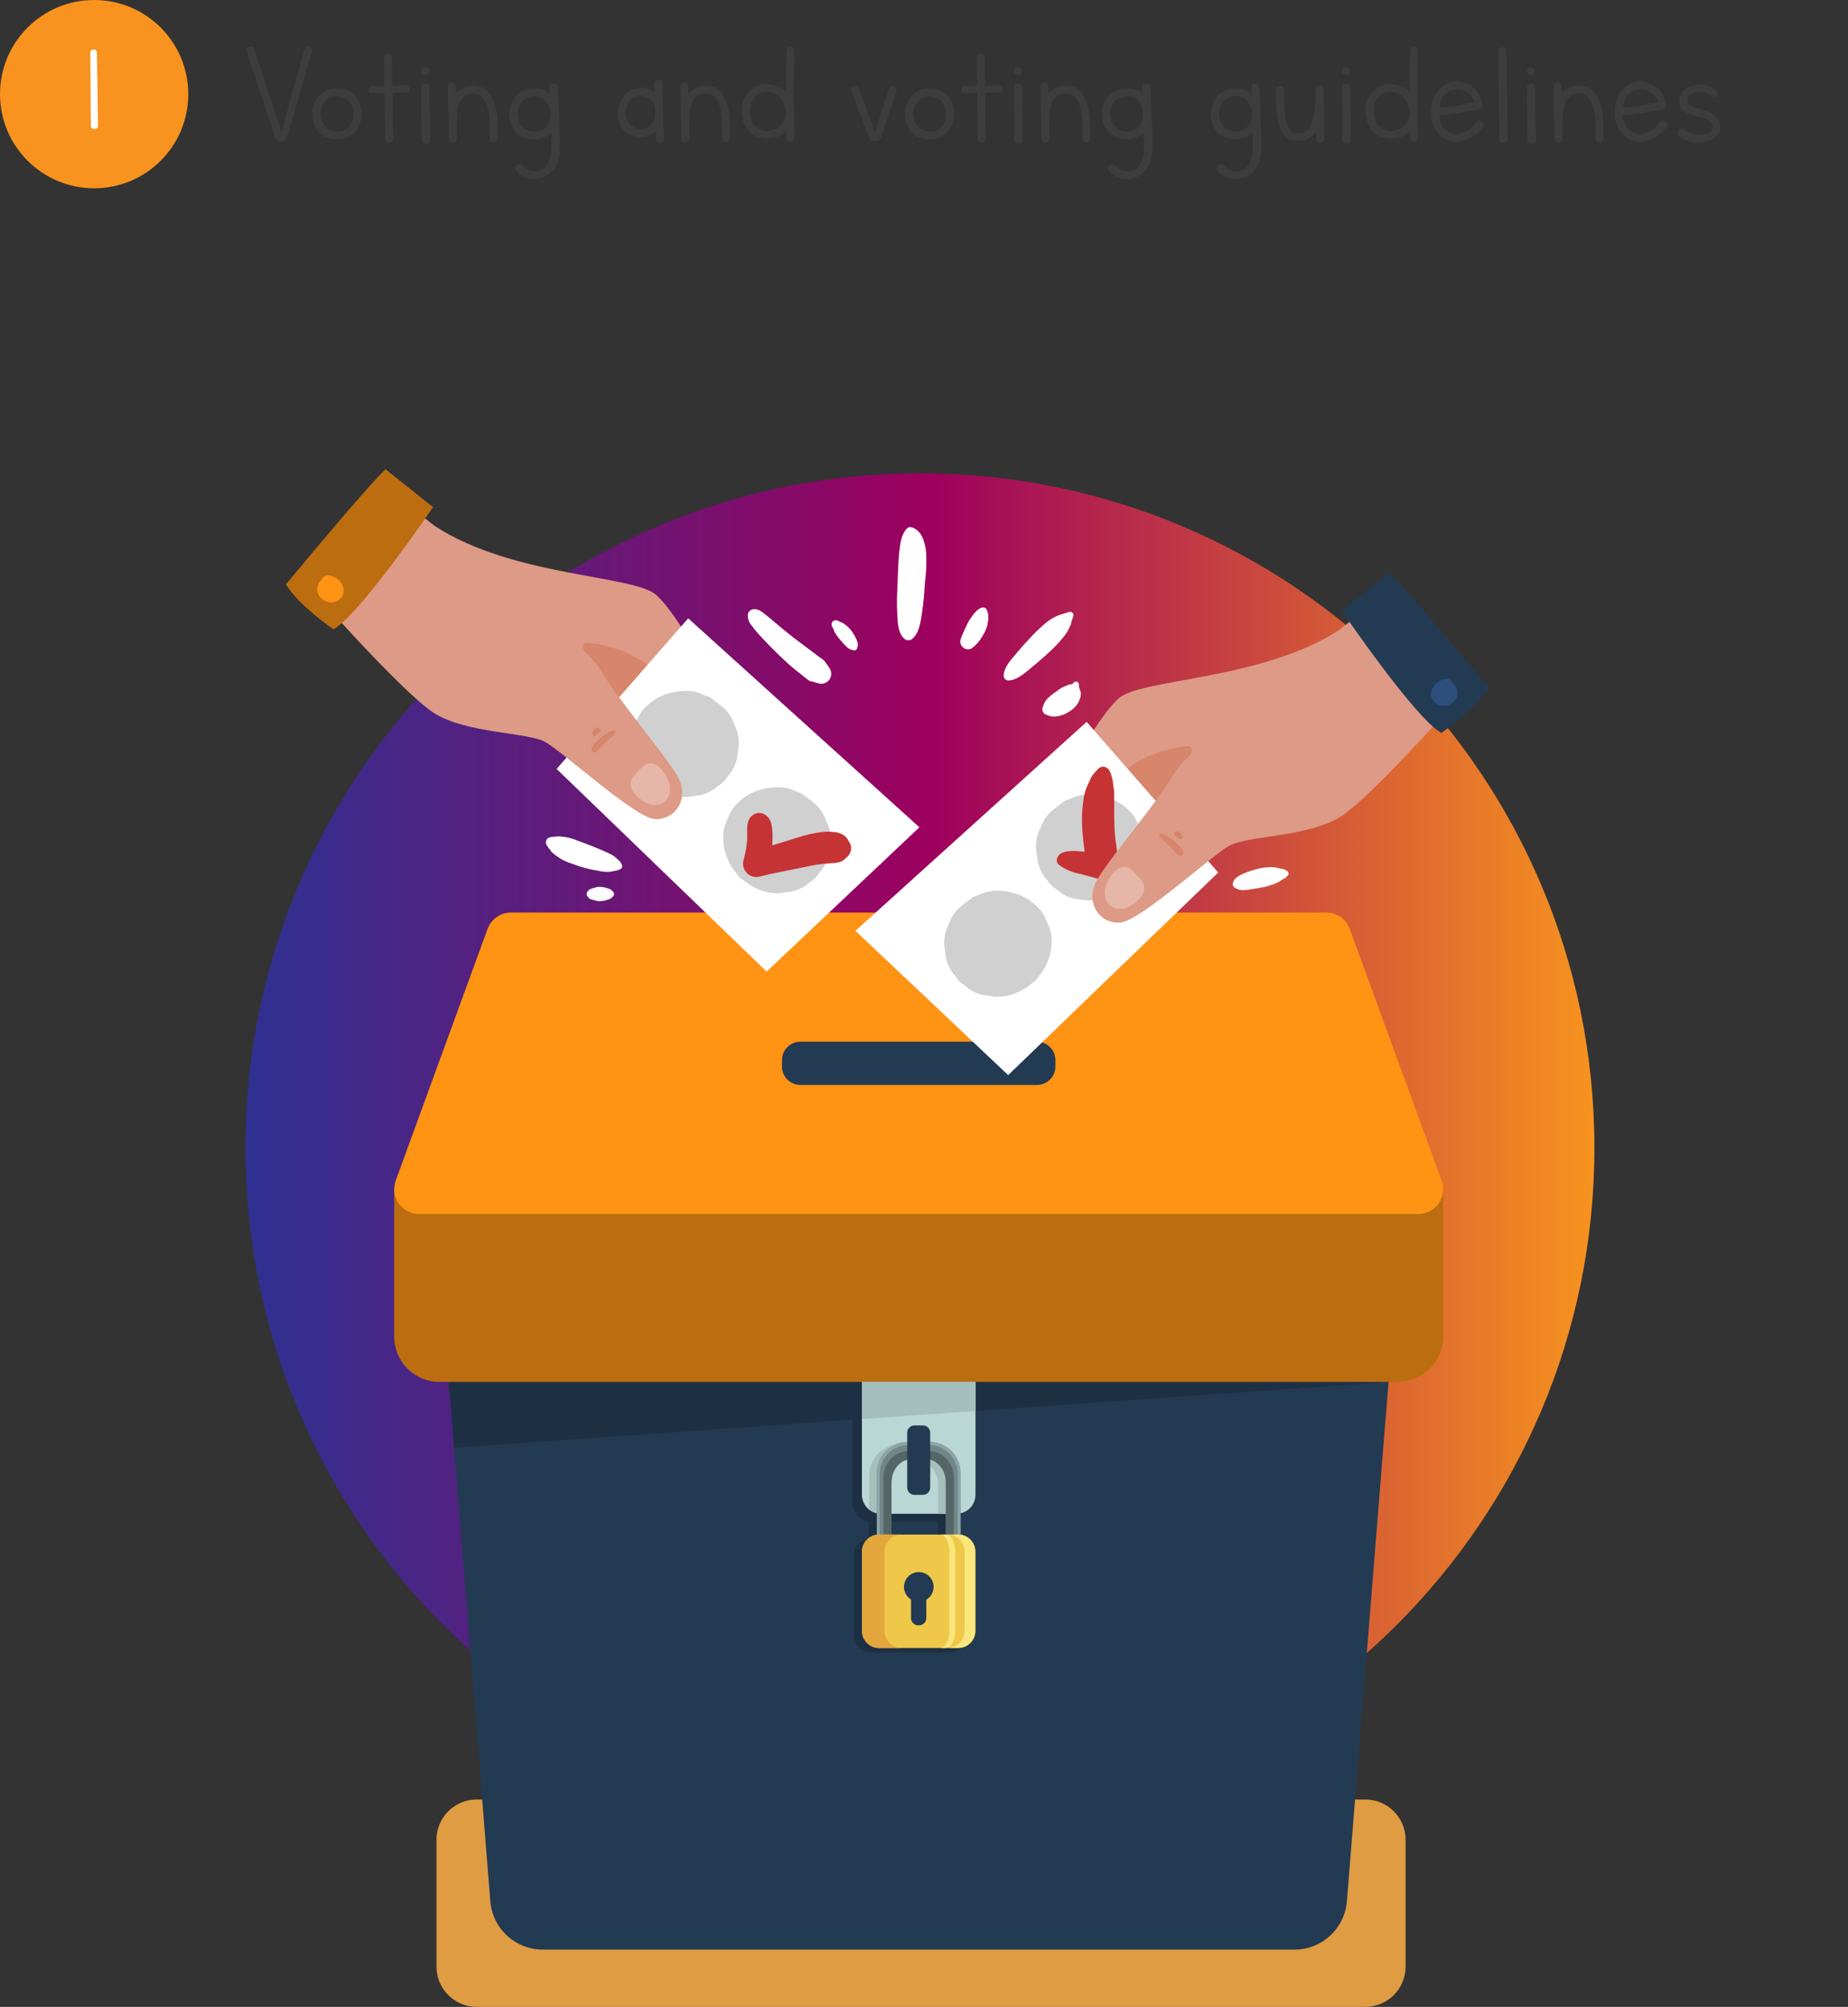 <svg width="256" height="278" viewBox="0 0 256 278" fill="none" xmlns="http://www.w3.org/2000/svg">
    <rect x="0" y="0" width="256" height="278" fill="#333333" stroke="none"/>
    <path d="M34.226 7.292C34.136 7.083 34.129 6.912 34.203 6.778C34.278 6.629 34.382 6.532 34.517 6.487C34.651 6.427 34.785 6.427 34.919 6.487C35.068 6.547 35.18 6.673 35.254 6.867L38.988 18.314L42.118 6.957C42.192 6.718 42.297 6.562 42.431 6.487C42.58 6.413 42.721 6.398 42.855 6.442C42.99 6.487 43.094 6.584 43.168 6.733C43.243 6.882 43.243 7.053 43.168 7.247L39.77 19.096C39.725 19.23 39.629 19.342 39.48 19.431C39.346 19.506 39.189 19.558 39.01 19.588C38.831 19.603 38.66 19.588 38.496 19.543C38.347 19.484 38.242 19.372 38.183 19.208L34.226 7.292ZM46.762 19.275C46.166 19.29 45.644 19.201 45.197 19.007C44.75 18.813 44.377 18.552 44.079 18.224C43.796 17.881 43.587 17.501 43.453 17.084C43.319 16.652 43.252 16.212 43.252 15.765C43.252 15.318 43.327 14.886 43.476 14.468C43.625 14.051 43.841 13.678 44.124 13.351C44.422 13.023 44.78 12.762 45.197 12.568C45.629 12.359 46.129 12.248 46.695 12.233C47.261 12.233 47.761 12.337 48.193 12.546C48.625 12.739 48.983 13.008 49.266 13.351C49.549 13.678 49.758 14.059 49.892 14.491C50.026 14.923 50.093 15.363 50.093 15.81C50.093 16.242 50.019 16.667 49.87 17.084C49.736 17.486 49.527 17.852 49.244 18.18C48.975 18.507 48.633 18.776 48.215 18.984C47.798 19.178 47.313 19.275 46.762 19.275ZM46.762 18.224C47.135 18.224 47.455 18.157 47.723 18.023C48.007 17.889 48.238 17.71 48.416 17.486C48.61 17.248 48.752 16.98 48.841 16.682C48.931 16.384 48.975 16.078 48.975 15.765C48.975 15.452 48.923 15.146 48.819 14.848C48.729 14.55 48.58 14.29 48.372 14.066C48.178 13.828 47.932 13.641 47.634 13.507C47.351 13.373 47.023 13.306 46.65 13.306C46.278 13.321 45.95 13.403 45.667 13.552C45.383 13.701 45.145 13.895 44.951 14.133C44.772 14.357 44.631 14.617 44.526 14.915C44.437 15.199 44.392 15.497 44.392 15.81C44.407 16.421 44.616 16.972 45.018 17.464C45.421 17.941 46.002 18.194 46.762 18.224ZM54.367 12.859L54.456 19.32C54.441 19.484 54.382 19.603 54.278 19.677C54.173 19.752 54.054 19.789 53.92 19.789C53.801 19.789 53.681 19.752 53.562 19.677C53.443 19.603 53.376 19.484 53.361 19.32L53.272 12.903L51.639 12.926C51.461 12.926 51.319 12.881 51.215 12.792C51.11 12.687 51.051 12.575 51.036 12.456C51.021 12.337 51.058 12.225 51.148 12.121C51.237 12.002 51.379 11.942 51.572 11.942L53.249 11.897L53.204 7.94C53.204 7.746 53.257 7.605 53.361 7.515C53.48 7.426 53.607 7.381 53.741 7.381C53.875 7.381 54.002 7.426 54.121 7.515C54.24 7.605 54.3 7.746 54.3 7.94L54.345 11.875L56.222 11.83C56.386 11.83 56.513 11.882 56.603 11.987C56.692 12.076 56.744 12.188 56.759 12.322C56.774 12.441 56.744 12.553 56.67 12.658C56.595 12.762 56.476 12.814 56.312 12.814L54.367 12.859ZM58.354 9.863C58.354 9.699 58.406 9.565 58.51 9.46C58.614 9.356 58.741 9.304 58.89 9.304C59.054 9.304 59.188 9.356 59.293 9.46C59.397 9.565 59.449 9.699 59.449 9.863C59.449 10.012 59.397 10.139 59.293 10.243C59.188 10.347 59.054 10.399 58.89 10.399C58.741 10.399 58.614 10.347 58.51 10.243C58.406 10.139 58.354 10.012 58.354 9.863ZM58.354 12.121C58.354 11.927 58.413 11.786 58.532 11.696C58.652 11.607 58.778 11.562 58.913 11.562C59.062 11.562 59.196 11.607 59.315 11.696C59.434 11.786 59.494 11.927 59.494 12.121C59.494 12.792 59.494 13.425 59.494 14.021C59.509 14.617 59.524 15.206 59.538 15.787C59.553 16.369 59.561 16.957 59.561 17.554C59.576 18.15 59.583 18.783 59.583 19.454C59.583 19.618 59.524 19.737 59.404 19.812C59.285 19.901 59.151 19.946 59.002 19.946C58.853 19.946 58.719 19.901 58.599 19.812C58.48 19.737 58.421 19.618 58.421 19.454C58.421 18.783 58.413 18.15 58.398 17.554C58.398 16.957 58.391 16.369 58.376 15.787C58.376 15.206 58.368 14.617 58.354 14.021C58.354 13.425 58.354 12.792 58.354 12.121ZM63.268 19.23C63.268 19.409 63.208 19.543 63.089 19.633C62.984 19.737 62.858 19.789 62.709 19.789C62.575 19.789 62.448 19.737 62.329 19.633C62.224 19.543 62.172 19.409 62.172 19.23C62.172 17.934 62.15 16.697 62.105 15.519C62.06 14.327 62.038 13.134 62.038 11.942C62.038 11.763 62.09 11.629 62.194 11.54C62.314 11.435 62.441 11.383 62.575 11.383C62.709 11.383 62.835 11.435 62.955 11.54C63.074 11.629 63.133 11.763 63.133 11.942L63.156 13.015C63.409 12.672 63.715 12.404 64.073 12.21C64.43 12.002 64.87 11.882 65.391 11.853C66.047 11.838 66.591 11.972 67.023 12.255C67.456 12.538 67.806 12.911 68.074 13.373C68.343 13.82 68.536 14.327 68.656 14.893C68.79 15.445 68.872 15.989 68.901 16.525C68.931 17.002 68.946 17.472 68.946 17.934C68.946 18.381 68.939 18.783 68.924 19.141C68.924 19.335 68.864 19.476 68.745 19.566C68.641 19.655 68.521 19.7 68.387 19.7C68.253 19.715 68.126 19.685 68.007 19.61C67.903 19.521 67.851 19.394 67.851 19.23C67.836 18.858 67.836 18.44 67.851 17.978C67.866 17.516 67.858 17.047 67.828 16.57C67.814 16.257 67.769 15.892 67.694 15.474C67.62 15.042 67.493 14.64 67.314 14.267C67.15 13.88 66.919 13.559 66.621 13.306C66.338 13.037 65.973 12.911 65.526 12.926C65.019 12.956 64.617 13.097 64.318 13.351C64.02 13.589 63.789 13.895 63.625 14.267C63.476 14.64 63.379 15.057 63.335 15.519C63.29 15.966 63.268 16.406 63.268 16.838V19.23ZM76.154 12.054C76.154 11.875 76.206 11.748 76.311 11.674C76.43 11.599 76.557 11.569 76.691 11.584C76.84 11.584 76.974 11.629 77.093 11.719C77.227 11.793 77.294 11.905 77.294 12.054C77.339 13.172 77.376 14.126 77.406 14.915C77.451 15.705 77.481 16.421 77.496 17.062C77.525 17.688 77.54 18.284 77.54 18.85C77.555 19.417 77.555 20.043 77.54 20.728C77.54 21.22 77.473 21.697 77.339 22.159C77.205 22.621 77.004 23.038 76.736 23.411C76.467 23.799 76.124 24.111 75.707 24.35C75.29 24.603 74.79 24.752 74.209 24.797C73.688 24.827 73.188 24.737 72.711 24.529C72.234 24.32 71.84 24.029 71.526 23.657C71.407 23.523 71.355 23.381 71.37 23.232C71.4 23.098 71.459 22.986 71.549 22.897C71.653 22.807 71.78 22.755 71.929 22.74C72.093 22.74 72.242 22.807 72.376 22.942C72.674 23.24 72.972 23.448 73.27 23.567C73.583 23.702 73.889 23.761 74.187 23.746C74.574 23.731 74.902 23.634 75.171 23.456C75.454 23.292 75.677 23.068 75.841 22.785C76.005 22.517 76.124 22.204 76.199 21.846C76.288 21.503 76.341 21.138 76.356 20.75C76.37 20.303 76.378 19.893 76.378 19.521C76.378 19.148 76.37 18.768 76.356 18.381C76.087 18.649 75.759 18.865 75.372 19.029C74.984 19.193 74.545 19.275 74.053 19.275C73.457 19.29 72.935 19.201 72.488 19.007C72.041 18.813 71.668 18.552 71.37 18.224C71.087 17.881 70.878 17.501 70.744 17.084C70.61 16.652 70.543 16.212 70.543 15.765C70.543 15.318 70.617 14.886 70.766 14.468C70.915 14.051 71.132 13.678 71.415 13.351C71.713 13.023 72.07 12.762 72.488 12.568C72.92 12.359 73.419 12.248 73.986 12.233C74.448 12.233 74.858 12.3 75.215 12.434C75.588 12.568 75.908 12.747 76.177 12.97C76.177 12.821 76.169 12.672 76.154 12.523C76.154 12.374 76.154 12.218 76.154 12.054ZM74.053 18.224C74.425 18.224 74.746 18.157 75.014 18.023C75.297 17.889 75.528 17.71 75.707 17.486C75.901 17.248 76.043 16.98 76.132 16.682C76.221 16.384 76.266 16.078 76.266 15.765C76.266 15.452 76.214 15.146 76.11 14.848C76.02 14.55 75.871 14.29 75.662 14.066C75.469 13.828 75.223 13.641 74.925 13.507C74.641 13.373 74.314 13.306 73.941 13.306C73.568 13.321 73.24 13.403 72.957 13.552C72.674 13.701 72.436 13.895 72.242 14.133C72.063 14.357 71.921 14.617 71.817 14.915C71.728 15.199 71.683 15.497 71.683 15.81C71.698 16.421 71.906 16.972 72.309 17.464C72.711 17.941 73.293 18.194 74.053 18.224ZM90.659 11.584C90.674 11.391 90.734 11.249 90.838 11.16C90.957 11.07 91.084 11.025 91.218 11.025C91.352 11.025 91.472 11.07 91.576 11.16C91.68 11.249 91.74 11.391 91.755 11.584C91.799 12.851 91.829 14.118 91.844 15.385C91.859 16.652 91.911 17.963 92.001 19.32C91.986 19.469 91.919 19.581 91.799 19.655C91.695 19.744 91.576 19.789 91.442 19.789C91.323 19.789 91.203 19.752 91.084 19.677C90.98 19.603 90.92 19.484 90.905 19.32L90.838 18.224C90.495 18.537 90.071 18.761 89.564 18.895C89.072 19.029 88.491 19.014 87.82 18.85C87.418 18.761 87.075 18.604 86.792 18.381C86.508 18.157 86.277 17.896 86.099 17.598C85.92 17.3 85.786 16.972 85.696 16.615C85.622 16.257 85.599 15.892 85.629 15.519C85.659 15.087 85.748 14.67 85.897 14.267C86.061 13.85 86.277 13.485 86.546 13.172C86.829 12.844 87.164 12.59 87.552 12.412C87.954 12.218 88.401 12.121 88.893 12.121C89.251 12.136 89.579 12.218 89.877 12.367C90.175 12.501 90.451 12.68 90.704 12.903C90.689 12.695 90.674 12.479 90.659 12.255C90.659 12.031 90.659 11.808 90.659 11.584ZM88.088 17.777C88.386 17.896 88.677 17.934 88.96 17.889C89.258 17.829 89.527 17.718 89.765 17.554C90.004 17.39 90.212 17.181 90.391 16.928C90.57 16.674 90.697 16.406 90.771 16.123L90.726 14.871C90.607 14.453 90.421 14.118 90.167 13.865C89.929 13.611 89.661 13.44 89.363 13.351C89.064 13.246 88.751 13.224 88.424 13.284C88.111 13.328 87.82 13.447 87.552 13.641C87.298 13.835 87.09 14.111 86.926 14.468C86.762 14.811 86.687 15.229 86.702 15.72C86.717 16.152 86.829 16.562 87.037 16.95C87.261 17.323 87.611 17.598 88.088 17.777ZM95.471 19.23C95.471 19.409 95.411 19.543 95.292 19.633C95.188 19.737 95.061 19.789 94.912 19.789C94.778 19.789 94.651 19.737 94.532 19.633C94.427 19.543 94.375 19.409 94.375 19.23C94.375 17.934 94.353 16.697 94.308 15.519C94.263 14.327 94.241 13.134 94.241 11.942C94.241 11.763 94.293 11.629 94.397 11.54C94.517 11.435 94.644 11.383 94.778 11.383C94.912 11.383 95.038 11.435 95.158 11.54C95.277 11.629 95.337 11.763 95.337 11.942L95.359 13.015C95.612 12.672 95.918 12.404 96.275 12.21C96.633 12.002 97.073 11.882 97.594 11.853C98.25 11.838 98.794 11.972 99.227 12.255C99.659 12.538 100.009 12.911 100.277 13.373C100.546 13.82 100.739 14.327 100.859 14.893C100.993 15.445 101.075 15.989 101.104 16.525C101.134 17.002 101.149 17.472 101.149 17.934C101.149 18.381 101.142 18.783 101.127 19.141C101.127 19.335 101.067 19.476 100.948 19.566C100.844 19.655 100.724 19.7 100.59 19.7C100.456 19.715 100.329 19.685 100.21 19.61C100.106 19.521 100.054 19.394 100.054 19.23C100.039 18.858 100.039 18.44 100.054 17.978C100.069 17.516 100.061 17.047 100.031 16.57C100.016 16.257 99.972 15.892 99.897 15.474C99.823 15.042 99.696 14.64 99.517 14.267C99.353 13.88 99.122 13.559 98.824 13.306C98.541 13.037 98.176 12.911 97.729 12.926C97.222 12.956 96.82 13.097 96.521 13.351C96.223 13.589 95.992 13.895 95.828 14.267C95.679 14.64 95.582 15.057 95.538 15.519C95.493 15.966 95.471 16.406 95.471 16.838V19.23ZM108.961 7.068C108.976 6.875 109.035 6.733 109.14 6.644C109.244 6.539 109.363 6.487 109.497 6.487C109.632 6.487 109.751 6.539 109.855 6.644C109.974 6.733 110.041 6.875 110.056 7.068C110.012 8.156 109.982 9.192 109.967 10.176C109.952 11.16 109.945 12.136 109.945 13.105C109.959 14.073 109.974 15.057 109.989 16.056C110.004 17.039 110.019 18.075 110.034 19.163C110.004 19.327 109.937 19.454 109.833 19.543C109.728 19.618 109.609 19.655 109.475 19.655C109.356 19.655 109.244 19.618 109.14 19.543C109.035 19.454 108.968 19.327 108.939 19.163C108.939 18.999 108.931 18.835 108.916 18.671C108.916 18.507 108.916 18.343 108.916 18.18C108.439 18.642 107.858 18.947 107.172 19.096C106.502 19.245 105.846 19.223 105.205 19.029C104.579 18.835 104.028 18.47 103.551 17.934C103.089 17.382 102.82 16.637 102.746 15.698C102.701 14.655 102.895 13.82 103.327 13.194C103.759 12.553 104.296 12.114 104.937 11.875C105.593 11.636 106.278 11.592 106.994 11.741C107.709 11.875 108.327 12.203 108.849 12.725C108.834 11.815 108.834 10.906 108.849 9.997C108.879 9.073 108.916 8.097 108.961 7.068ZM108.849 15.631C108.834 14.96 108.685 14.409 108.402 13.976C108.134 13.529 107.806 13.201 107.418 12.993C107.031 12.784 106.613 12.695 106.166 12.725C105.719 12.739 105.317 12.866 104.959 13.105C104.601 13.343 104.311 13.693 104.087 14.155C103.879 14.602 103.811 15.161 103.886 15.832C103.946 16.398 104.11 16.86 104.378 17.218C104.661 17.561 104.981 17.807 105.339 17.956C105.712 18.105 106.107 18.165 106.524 18.135C106.941 18.09 107.321 17.971 107.664 17.777C108.007 17.569 108.29 17.285 108.514 16.928C108.737 16.555 108.849 16.123 108.849 15.631ZM117.959 12.68C117.869 12.471 117.862 12.3 117.937 12.166C118.011 12.017 118.115 11.92 118.25 11.875C118.384 11.83 118.518 11.838 118.652 11.897C118.801 11.957 118.913 12.084 118.987 12.277L121.223 18.314L123.079 12.456C123.153 12.218 123.257 12.061 123.392 11.987C123.541 11.912 123.682 11.905 123.816 11.964C123.95 12.009 124.055 12.106 124.129 12.255C124.204 12.404 124.211 12.575 124.152 12.769L122.005 19.096C121.961 19.23 121.864 19.342 121.715 19.431C121.581 19.506 121.424 19.558 121.245 19.588C121.066 19.603 120.895 19.588 120.731 19.543C120.582 19.484 120.478 19.372 120.418 19.208L117.959 12.68ZM128.852 19.275C128.256 19.29 127.735 19.201 127.287 19.007C126.84 18.813 126.468 18.552 126.17 18.224C125.886 17.881 125.678 17.501 125.544 17.084C125.41 16.652 125.342 16.212 125.342 15.765C125.342 15.318 125.417 14.886 125.566 14.468C125.715 14.051 125.931 13.678 126.214 13.351C126.512 13.023 126.87 12.762 127.287 12.568C127.72 12.359 128.219 12.248 128.785 12.233C129.352 12.233 129.851 12.337 130.283 12.546C130.715 12.739 131.073 13.008 131.356 13.351C131.64 13.678 131.848 14.059 131.982 14.491C132.116 14.923 132.184 15.363 132.184 15.81C132.184 16.242 132.109 16.667 131.96 17.084C131.826 17.486 131.617 17.852 131.334 18.18C131.066 18.507 130.723 18.776 130.306 18.984C129.888 19.178 129.404 19.275 128.852 19.275ZM128.852 18.224C129.225 18.224 129.545 18.157 129.814 18.023C130.097 17.889 130.328 17.71 130.507 17.486C130.701 17.248 130.842 16.98 130.932 16.682C131.021 16.384 131.066 16.078 131.066 15.765C131.066 15.452 131.014 15.146 130.909 14.848C130.82 14.55 130.671 14.29 130.462 14.066C130.268 13.828 130.022 13.641 129.724 13.507C129.441 13.373 129.113 13.306 128.741 13.306C128.368 13.321 128.04 13.403 127.757 13.552C127.474 13.701 127.235 13.895 127.042 14.133C126.863 14.357 126.721 14.617 126.617 14.915C126.527 15.199 126.483 15.497 126.483 15.81C126.498 16.421 126.706 16.972 127.109 17.464C127.511 17.941 128.092 18.194 128.852 18.224ZM136.457 12.859L136.547 19.32C136.532 19.484 136.472 19.603 136.368 19.677C136.264 19.752 136.144 19.789 136.01 19.789C135.891 19.789 135.772 19.752 135.652 19.677C135.533 19.603 135.466 19.484 135.451 19.32L135.362 12.903L133.73 12.926C133.551 12.926 133.409 12.881 133.305 12.792C133.201 12.687 133.141 12.575 133.126 12.456C133.111 12.337 133.149 12.225 133.238 12.121C133.327 12.002 133.469 11.942 133.663 11.942L135.34 11.897L135.295 7.94C135.295 7.746 135.347 7.605 135.451 7.515C135.571 7.426 135.697 7.381 135.831 7.381C135.965 7.381 136.092 7.426 136.211 7.515C136.331 7.605 136.39 7.746 136.39 7.94L136.435 11.875L138.313 11.83C138.477 11.83 138.604 11.882 138.693 11.987C138.782 12.076 138.835 12.188 138.849 12.322C138.864 12.441 138.835 12.553 138.76 12.658C138.686 12.762 138.566 12.814 138.402 12.814L136.457 12.859ZM140.444 9.863C140.444 9.699 140.496 9.565 140.6 9.46C140.705 9.356 140.831 9.304 140.981 9.304C141.144 9.304 141.279 9.356 141.383 9.46C141.487 9.565 141.539 9.699 141.539 9.863C141.539 10.012 141.487 10.139 141.383 10.243C141.279 10.347 141.144 10.399 140.981 10.399C140.831 10.399 140.705 10.347 140.6 10.243C140.496 10.139 140.444 10.012 140.444 9.863ZM140.444 12.121C140.444 11.927 140.504 11.786 140.623 11.696C140.742 11.607 140.869 11.562 141.003 11.562C141.152 11.562 141.286 11.607 141.405 11.696C141.525 11.786 141.584 11.927 141.584 12.121C141.584 12.792 141.584 13.425 141.584 14.021C141.599 14.617 141.614 15.206 141.629 15.787C141.644 16.369 141.651 16.957 141.651 17.554C141.666 18.15 141.674 18.783 141.674 19.454C141.674 19.618 141.614 19.737 141.495 19.812C141.375 19.901 141.241 19.946 141.092 19.946C140.943 19.946 140.809 19.901 140.69 19.812C140.571 19.737 140.511 19.618 140.511 19.454C140.511 18.783 140.504 18.15 140.489 17.554C140.489 16.957 140.481 16.369 140.466 15.787C140.466 15.206 140.459 14.617 140.444 14.021C140.444 13.425 140.444 12.792 140.444 12.121ZM145.358 19.23C145.358 19.409 145.298 19.543 145.179 19.633C145.075 19.737 144.948 19.789 144.799 19.789C144.665 19.789 144.538 19.737 144.419 19.633C144.315 19.543 144.263 19.409 144.263 19.23C144.263 17.934 144.24 16.697 144.195 15.519C144.151 14.327 144.128 13.134 144.128 11.942C144.128 11.763 144.181 11.629 144.285 11.54C144.404 11.435 144.531 11.383 144.665 11.383C144.799 11.383 144.926 11.435 145.045 11.54C145.164 11.629 145.224 11.763 145.224 11.942L145.246 13.015C145.5 12.672 145.805 12.404 146.163 12.21C146.521 12.002 146.96 11.882 147.482 11.853C148.138 11.838 148.682 11.972 149.114 12.255C149.546 12.538 149.896 12.911 150.165 13.373C150.433 13.82 150.627 14.327 150.746 14.893C150.88 15.445 150.962 15.989 150.992 16.525C151.022 17.002 151.037 17.472 151.037 17.934C151.037 18.381 151.029 18.783 151.014 19.141C151.014 19.335 150.955 19.476 150.835 19.566C150.731 19.655 150.612 19.7 150.478 19.7C150.344 19.715 150.217 19.685 150.098 19.61C149.993 19.521 149.941 19.394 149.941 19.23C149.926 18.858 149.926 18.44 149.941 17.978C149.956 17.516 149.949 17.047 149.919 16.57C149.904 16.257 149.859 15.892 149.785 15.474C149.71 15.042 149.583 14.64 149.405 14.267C149.241 13.88 149.01 13.559 148.712 13.306C148.428 13.037 148.063 12.911 147.616 12.926C147.109 12.956 146.707 13.097 146.409 13.351C146.111 13.589 145.88 13.895 145.716 14.267C145.567 14.64 145.47 15.057 145.425 15.519C145.38 15.966 145.358 16.406 145.358 16.838V19.23ZM158.245 12.054C158.245 11.875 158.297 11.748 158.401 11.674C158.52 11.599 158.647 11.569 158.781 11.584C158.93 11.584 159.064 11.629 159.184 11.719C159.318 11.793 159.385 11.905 159.385 12.054C159.43 13.172 159.467 14.126 159.497 14.915C159.541 15.705 159.571 16.421 159.586 17.062C159.616 17.688 159.631 18.284 159.631 18.85C159.646 19.417 159.646 20.043 159.631 20.728C159.631 21.22 159.564 21.697 159.43 22.159C159.295 22.621 159.094 23.038 158.826 23.411C158.558 23.799 158.215 24.111 157.798 24.35C157.38 24.603 156.881 24.752 156.3 24.797C155.778 24.827 155.279 24.737 154.802 24.529C154.325 24.32 153.93 24.029 153.617 23.657C153.498 23.523 153.445 23.381 153.46 23.232C153.49 23.098 153.55 22.986 153.639 22.897C153.744 22.807 153.87 22.755 154.019 22.74C154.183 22.74 154.332 22.807 154.466 22.942C154.764 23.24 155.063 23.448 155.361 23.567C155.674 23.702 155.979 23.761 156.277 23.746C156.665 23.731 156.993 23.634 157.261 23.456C157.544 23.292 157.768 23.068 157.932 22.785C158.096 22.517 158.215 22.204 158.289 21.846C158.379 21.503 158.431 21.138 158.446 20.75C158.461 20.303 158.468 19.893 158.468 19.521C158.468 19.148 158.461 18.768 158.446 18.381C158.178 18.649 157.85 18.865 157.462 19.029C157.075 19.193 156.635 19.275 156.143 19.275C155.547 19.29 155.025 19.201 154.578 19.007C154.131 18.813 153.758 18.552 153.46 18.224C153.177 17.881 152.969 17.501 152.834 17.084C152.7 16.652 152.633 16.212 152.633 15.765C152.633 15.318 152.708 14.886 152.857 14.468C153.006 14.051 153.222 13.678 153.505 13.351C153.803 13.023 154.161 12.762 154.578 12.568C155.01 12.359 155.51 12.248 156.076 12.233C156.538 12.233 156.948 12.3 157.306 12.434C157.678 12.568 157.999 12.747 158.267 12.97C158.267 12.821 158.26 12.672 158.245 12.523C158.245 12.374 158.245 12.218 158.245 12.054ZM156.143 18.224C156.516 18.224 156.836 18.157 157.104 18.023C157.388 17.889 157.619 17.71 157.798 17.486C157.991 17.248 158.133 16.98 158.222 16.682C158.312 16.384 158.356 16.078 158.356 15.765C158.356 15.452 158.304 15.146 158.2 14.848C158.111 14.55 157.961 14.29 157.753 14.066C157.559 13.828 157.313 13.641 157.015 13.507C156.732 13.373 156.404 13.306 156.031 13.306C155.659 13.321 155.331 13.403 155.048 13.552C154.764 13.701 154.526 13.895 154.332 14.133C154.153 14.357 154.012 14.617 153.907 14.915C153.818 15.199 153.773 15.497 153.773 15.81C153.788 16.421 153.997 16.972 154.399 17.464C154.802 17.941 155.383 18.194 156.143 18.224ZM173.331 12.054C173.331 11.875 173.383 11.748 173.487 11.674C173.607 11.599 173.733 11.569 173.867 11.584C174.017 11.584 174.151 11.629 174.27 11.719C174.404 11.793 174.471 11.905 174.471 12.054C174.516 13.172 174.553 14.126 174.583 14.915C174.628 15.705 174.657 16.421 174.672 17.062C174.702 17.688 174.717 18.284 174.717 18.85C174.732 19.417 174.732 20.043 174.717 20.728C174.717 21.22 174.65 21.697 174.516 22.159C174.382 22.621 174.18 23.038 173.912 23.411C173.644 23.799 173.301 24.111 172.884 24.35C172.466 24.603 171.967 24.752 171.386 24.797C170.864 24.827 170.365 24.737 169.888 24.529C169.411 24.32 169.016 24.029 168.703 23.657C168.584 23.523 168.532 23.381 168.547 23.232C168.576 23.098 168.636 22.986 168.725 22.897C168.83 22.807 168.957 22.755 169.106 22.74C169.27 22.74 169.419 22.807 169.553 22.942C169.851 23.24 170.149 23.448 170.447 23.567C170.76 23.702 171.065 23.761 171.364 23.746C171.751 23.731 172.079 23.634 172.347 23.456C172.63 23.292 172.854 23.068 173.018 22.785C173.182 22.517 173.301 22.204 173.376 21.846C173.465 21.503 173.517 21.138 173.532 20.75C173.547 20.303 173.555 19.893 173.555 19.521C173.555 19.148 173.547 18.768 173.532 18.381C173.264 18.649 172.936 18.865 172.548 19.029C172.161 19.193 171.721 19.275 171.229 19.275C170.633 19.29 170.112 19.201 169.664 19.007C169.217 18.813 168.845 18.552 168.547 18.224C168.263 17.881 168.055 17.501 167.921 17.084C167.787 16.652 167.719 16.212 167.719 15.765C167.719 15.318 167.794 14.886 167.943 14.468C168.092 14.051 168.308 13.678 168.591 13.351C168.889 13.023 169.247 12.762 169.664 12.568C170.097 12.359 170.596 12.248 171.162 12.233C171.624 12.233 172.034 12.3 172.392 12.434C172.765 12.568 173.085 12.747 173.353 12.97C173.353 12.821 173.346 12.672 173.331 12.523C173.331 12.374 173.331 12.218 173.331 12.054ZM171.229 18.224C171.602 18.224 171.922 18.157 172.191 18.023C172.474 17.889 172.705 17.71 172.884 17.486C173.078 17.248 173.219 16.98 173.309 16.682C173.398 16.384 173.443 16.078 173.443 15.765C173.443 15.452 173.391 15.146 173.286 14.848C173.197 14.55 173.048 14.29 172.839 14.066C172.645 13.828 172.399 13.641 172.101 13.507C171.818 13.373 171.49 13.306 171.118 13.306C170.745 13.321 170.417 13.403 170.134 13.552C169.851 13.701 169.612 13.895 169.419 14.133C169.24 14.357 169.098 14.617 168.994 14.915C168.904 15.199 168.86 15.497 168.86 15.81C168.875 16.421 169.083 16.972 169.486 17.464C169.888 17.941 170.469 18.194 171.229 18.224ZM183.359 12.277C183.373 12.978 183.381 13.544 183.381 13.976C183.396 14.409 183.403 14.774 183.403 15.072C183.418 15.355 183.426 15.616 183.426 15.854C183.426 16.078 183.426 16.331 183.426 16.615C183.426 16.898 183.426 17.248 183.426 17.665C183.441 18.068 183.448 18.604 183.448 19.275C183.448 19.454 183.388 19.588 183.269 19.677C183.15 19.767 183.016 19.812 182.867 19.812C182.733 19.812 182.606 19.767 182.487 19.677C182.367 19.603 182.308 19.484 182.308 19.32V18.18C182.039 18.597 181.704 18.925 181.302 19.163C180.899 19.402 180.407 19.521 179.826 19.521C179.319 19.536 178.887 19.446 178.53 19.253C178.172 19.044 177.881 18.768 177.658 18.425C177.434 18.068 177.263 17.658 177.143 17.196C177.024 16.719 176.935 16.22 176.875 15.698C176.816 15.161 176.778 14.617 176.763 14.066C176.763 13.514 176.763 12.978 176.763 12.456C176.763 12.292 176.816 12.166 176.92 12.076C177.039 11.987 177.166 11.942 177.3 11.942C177.434 11.927 177.561 11.964 177.68 12.054C177.799 12.128 177.859 12.255 177.859 12.434C177.874 13.09 177.889 13.775 177.904 14.491C177.918 15.191 177.978 15.847 178.082 16.458C178.202 17.054 178.395 17.546 178.664 17.934C178.947 18.321 179.357 18.515 179.893 18.515C180.728 18.515 181.324 18.06 181.682 17.151C182.039 16.242 182.226 14.96 182.241 13.306V12.367C182.241 12.203 182.293 12.076 182.397 11.987C182.516 11.897 182.643 11.845 182.777 11.83C182.911 11.815 183.038 11.845 183.157 11.92C183.277 11.994 183.344 12.114 183.359 12.277ZM185.899 9.863C185.899 9.699 185.951 9.565 186.056 9.46C186.16 9.356 186.287 9.304 186.436 9.304C186.6 9.304 186.734 9.356 186.838 9.46C186.943 9.565 186.995 9.699 186.995 9.863C186.995 10.012 186.943 10.139 186.838 10.243C186.734 10.347 186.6 10.399 186.436 10.399C186.287 10.399 186.16 10.347 186.056 10.243C185.951 10.139 185.899 10.012 185.899 9.863ZM185.899 12.121C185.899 11.927 185.959 11.786 186.078 11.696C186.197 11.607 186.324 11.562 186.458 11.562C186.607 11.562 186.741 11.607 186.861 11.696C186.98 11.786 187.039 11.927 187.039 12.121C187.039 12.792 187.039 13.425 187.039 14.021C187.054 14.617 187.069 15.206 187.084 15.787C187.099 16.369 187.107 16.957 187.107 17.554C187.121 18.15 187.129 18.783 187.129 19.454C187.129 19.618 187.069 19.737 186.95 19.812C186.831 19.901 186.697 19.946 186.548 19.946C186.399 19.946 186.264 19.901 186.145 19.812C186.026 19.737 185.966 19.618 185.966 19.454C185.966 18.783 185.959 18.15 185.944 17.554C185.944 16.957 185.937 16.369 185.922 15.787C185.922 15.206 185.914 14.617 185.899 14.021C185.899 13.425 185.899 12.792 185.899 12.121ZM195.374 7.068C195.389 6.875 195.449 6.733 195.553 6.644C195.657 6.539 195.777 6.487 195.911 6.487C196.045 6.487 196.164 6.539 196.268 6.644C196.388 6.733 196.455 6.875 196.47 7.068C196.425 8.156 196.395 9.192 196.38 10.176C196.365 11.16 196.358 12.136 196.358 13.105C196.373 14.073 196.388 15.057 196.403 16.056C196.417 17.039 196.432 18.075 196.447 19.163C196.417 19.327 196.35 19.454 196.246 19.543C196.142 19.618 196.022 19.655 195.888 19.655C195.769 19.655 195.657 19.618 195.553 19.543C195.449 19.454 195.382 19.327 195.352 19.163C195.352 18.999 195.344 18.835 195.329 18.671C195.329 18.507 195.329 18.343 195.329 18.18C194.852 18.642 194.271 18.947 193.586 19.096C192.915 19.245 192.259 19.223 191.618 19.029C190.992 18.835 190.441 18.47 189.964 17.934C189.502 17.382 189.234 16.637 189.159 15.698C189.114 14.655 189.308 13.82 189.74 13.194C190.173 12.553 190.709 12.114 191.35 11.875C192.006 11.636 192.691 11.592 193.407 11.741C194.122 11.875 194.741 12.203 195.262 12.725C195.247 11.815 195.247 10.906 195.262 9.997C195.292 9.073 195.329 8.097 195.374 7.068ZM195.262 15.631C195.247 14.96 195.098 14.409 194.815 13.976C194.547 13.529 194.219 13.201 193.832 12.993C193.444 12.784 193.027 12.695 192.58 12.725C192.132 12.739 191.73 12.866 191.372 13.105C191.015 13.343 190.724 13.693 190.5 14.155C190.292 14.602 190.225 15.161 190.299 15.832C190.359 16.398 190.523 16.86 190.791 17.218C191.074 17.561 191.395 17.807 191.752 17.956C192.125 18.105 192.52 18.165 192.937 18.135C193.355 18.09 193.735 17.971 194.077 17.777C194.42 17.569 194.703 17.285 194.927 16.928C195.151 16.555 195.262 16.123 195.262 15.631ZM205.171 14.982C204.962 15.102 204.597 15.214 204.075 15.318C203.569 15.422 203.017 15.519 202.421 15.608C201.825 15.698 201.244 15.773 200.677 15.832C200.111 15.892 199.671 15.929 199.358 15.944C199.388 16.361 199.477 16.749 199.626 17.106C199.775 17.449 199.969 17.74 200.208 17.978C200.446 18.202 200.729 18.373 201.057 18.492C201.385 18.597 201.743 18.612 202.13 18.537C202.592 18.463 203.002 18.299 203.36 18.045C203.733 17.792 204.113 17.419 204.5 16.928C204.619 16.793 204.754 16.719 204.903 16.704C205.052 16.689 205.178 16.719 205.283 16.793C205.402 16.868 205.484 16.972 205.529 17.106C205.573 17.226 205.558 17.36 205.484 17.509C204.977 18.165 204.463 18.649 203.941 18.962C203.434 19.275 202.92 19.484 202.399 19.588C201.847 19.692 201.318 19.677 200.811 19.543C200.319 19.394 199.88 19.148 199.492 18.805C199.12 18.448 198.822 18.001 198.598 17.464C198.374 16.928 198.263 16.317 198.263 15.631C198.263 15.139 198.315 14.655 198.419 14.178C198.538 13.701 198.717 13.268 198.956 12.881C199.194 12.479 199.5 12.143 199.872 11.875C200.26 11.592 200.729 11.413 201.281 11.338C201.743 11.279 202.205 11.309 202.667 11.428C203.129 11.532 203.546 11.719 203.919 11.987C204.291 12.255 204.604 12.598 204.858 13.015C205.111 13.432 205.275 13.917 205.35 14.468C205.379 14.722 205.32 14.893 205.171 14.982ZM201.236 12.456C200.938 12.516 200.677 12.628 200.454 12.792C200.245 12.941 200.066 13.12 199.917 13.328C199.768 13.537 199.649 13.775 199.559 14.044C199.485 14.297 199.433 14.565 199.403 14.848C200.252 14.848 201.057 14.781 201.817 14.647C202.592 14.513 203.39 14.357 204.209 14.178C204.15 13.895 204.031 13.634 203.852 13.395C203.688 13.142 203.472 12.933 203.203 12.769C202.95 12.605 202.652 12.493 202.309 12.434C201.981 12.374 201.624 12.382 201.236 12.456ZM207.579 7.113C207.579 6.919 207.631 6.778 207.736 6.688C207.855 6.599 207.981 6.554 208.116 6.554C208.265 6.554 208.391 6.599 208.496 6.688C208.615 6.778 208.675 6.919 208.675 7.113L208.853 19.275C208.853 19.439 208.786 19.566 208.652 19.655C208.533 19.744 208.399 19.789 208.25 19.789C208.116 19.789 207.981 19.744 207.847 19.655C207.728 19.566 207.668 19.439 207.668 19.275L207.579 7.113ZM211.531 9.863C211.531 9.699 211.583 9.565 211.687 9.46C211.792 9.356 211.918 9.304 212.067 9.304C212.231 9.304 212.365 9.356 212.47 9.46C212.574 9.565 212.626 9.699 212.626 9.863C212.626 10.012 212.574 10.139 212.47 10.243C212.365 10.347 212.231 10.399 212.067 10.399C211.918 10.399 211.792 10.347 211.687 10.243C211.583 10.139 211.531 10.012 211.531 9.863ZM211.531 12.121C211.531 11.927 211.59 11.786 211.71 11.696C211.829 11.607 211.956 11.562 212.09 11.562C212.239 11.562 212.373 11.607 212.492 11.696C212.611 11.786 212.671 11.927 212.671 12.121C212.671 12.792 212.671 13.425 212.671 14.021C212.686 14.617 212.701 15.206 212.716 15.787C212.731 16.369 212.738 16.957 212.738 17.554C212.753 18.15 212.76 18.783 212.76 19.454C212.76 19.618 212.701 19.737 212.581 19.812C212.462 19.901 212.328 19.946 212.179 19.946C212.03 19.946 211.896 19.901 211.777 19.812C211.657 19.737 211.598 19.618 211.598 19.454C211.598 18.783 211.59 18.15 211.575 17.554C211.575 16.957 211.568 16.369 211.553 15.787C211.553 15.206 211.546 14.617 211.531 14.021C211.531 13.425 211.531 12.792 211.531 12.121ZM216.445 19.23C216.445 19.409 216.385 19.543 216.266 19.633C216.162 19.737 216.035 19.789 215.886 19.789C215.752 19.789 215.625 19.737 215.506 19.633C215.401 19.543 215.349 19.409 215.349 19.23C215.349 17.934 215.327 16.697 215.282 15.519C215.238 14.327 215.215 13.134 215.215 11.942C215.215 11.763 215.267 11.629 215.372 11.54C215.491 11.435 215.618 11.383 215.752 11.383C215.886 11.383 216.013 11.435 216.132 11.54C216.251 11.629 216.311 11.763 216.311 11.942L216.333 13.015C216.586 12.672 216.892 12.404 217.25 12.21C217.607 12.002 218.047 11.882 218.569 11.853C219.224 11.838 219.768 11.972 220.201 12.255C220.633 12.538 220.983 12.911 221.251 13.373C221.52 13.82 221.713 14.327 221.833 14.893C221.967 15.445 222.049 15.989 222.079 16.525C222.108 17.002 222.123 17.472 222.123 17.934C222.123 18.381 222.116 18.783 222.101 19.141C222.101 19.335 222.041 19.476 221.922 19.566C221.818 19.655 221.699 19.7 221.564 19.7C221.43 19.715 221.304 19.685 221.184 19.61C221.08 19.521 221.028 19.394 221.028 19.23C221.013 18.858 221.013 18.44 221.028 17.978C221.043 17.516 221.035 17.047 221.006 16.57C220.991 16.257 220.946 15.892 220.871 15.474C220.797 15.042 220.67 14.64 220.491 14.267C220.327 13.88 220.096 13.559 219.798 13.306C219.515 13.037 219.15 12.911 218.703 12.926C218.196 12.956 217.794 13.097 217.496 13.351C217.197 13.589 216.966 13.895 216.803 14.267C216.653 14.64 216.557 15.057 216.512 15.519C216.467 15.966 216.445 16.406 216.445 16.838V19.23ZM230.606 14.982C230.397 15.102 230.032 15.214 229.51 15.318C229.004 15.422 228.452 15.519 227.856 15.608C227.26 15.698 226.678 15.773 226.112 15.832C225.546 15.892 225.106 15.929 224.793 15.944C224.823 16.361 224.912 16.749 225.061 17.106C225.21 17.449 225.404 17.74 225.643 17.978C225.881 18.202 226.164 18.373 226.492 18.492C226.82 18.597 227.178 18.612 227.565 18.537C228.027 18.463 228.437 18.299 228.795 18.045C229.167 17.792 229.548 17.419 229.935 16.928C230.054 16.793 230.188 16.719 230.337 16.704C230.487 16.689 230.613 16.719 230.718 16.793C230.837 16.868 230.919 16.972 230.963 17.106C231.008 17.226 230.993 17.36 230.919 17.509C230.412 18.165 229.898 18.649 229.376 18.962C228.869 19.275 228.355 19.484 227.834 19.588C227.282 19.692 226.753 19.677 226.246 19.543C225.754 19.394 225.315 19.148 224.927 18.805C224.555 18.448 224.256 18.001 224.033 17.464C223.809 16.928 223.698 16.317 223.698 15.631C223.698 15.139 223.75 14.655 223.854 14.178C223.973 13.701 224.152 13.268 224.391 12.881C224.629 12.479 224.935 12.143 225.307 11.875C225.695 11.592 226.164 11.413 226.716 11.338C227.178 11.279 227.64 11.309 228.102 11.428C228.564 11.532 228.981 11.719 229.354 11.987C229.726 12.255 230.039 12.598 230.293 13.015C230.546 13.432 230.71 13.917 230.785 14.468C230.814 14.722 230.755 14.893 230.606 14.982ZM226.671 12.456C226.373 12.516 226.112 12.628 225.889 12.792C225.68 12.941 225.501 13.12 225.352 13.328C225.203 13.537 225.084 13.775 224.994 14.044C224.92 14.297 224.868 14.565 224.838 14.848C225.687 14.848 226.492 14.781 227.252 14.647C228.027 14.513 228.825 14.357 229.644 14.178C229.585 13.895 229.466 13.634 229.287 13.395C229.123 13.142 228.907 12.933 228.638 12.769C228.385 12.605 228.087 12.493 227.744 12.434C227.416 12.374 227.059 12.382 226.671 12.456ZM233.327 17.934C233.551 18.157 233.878 18.336 234.311 18.47C234.743 18.589 235.175 18.642 235.607 18.627C236.04 18.612 236.42 18.522 236.747 18.358C237.075 18.194 237.239 17.934 237.239 17.576C237.239 17.248 237.128 16.995 236.904 16.816C236.695 16.637 236.427 16.495 236.099 16.391C235.771 16.272 235.414 16.175 235.026 16.1C234.639 16.011 234.273 15.899 233.931 15.765C233.603 15.631 233.312 15.452 233.059 15.229C232.82 15.005 232.686 14.692 232.656 14.29C232.626 13.872 232.686 13.507 232.835 13.194C232.984 12.881 233.185 12.62 233.439 12.412C233.707 12.188 234.005 12.024 234.333 11.92C234.676 11.8 235.026 11.726 235.384 11.696C235.89 11.666 236.367 11.756 236.815 11.964C237.262 12.158 237.604 12.427 237.843 12.769C237.932 12.903 237.962 13.037 237.932 13.172C237.903 13.291 237.836 13.388 237.731 13.462C237.642 13.537 237.53 13.567 237.396 13.552C237.262 13.537 237.135 13.462 237.016 13.328C236.822 13.12 236.569 12.963 236.256 12.859C235.943 12.739 235.622 12.695 235.294 12.725C234.877 12.769 234.512 12.903 234.199 13.127C233.886 13.336 233.737 13.634 233.752 14.021C233.752 14.275 233.864 14.468 234.087 14.602C234.326 14.722 234.616 14.834 234.959 14.938C235.317 15.042 235.689 15.146 236.077 15.251C236.479 15.355 236.844 15.504 237.172 15.698C237.515 15.877 237.791 16.123 237.999 16.436C238.223 16.734 238.327 17.136 238.312 17.643C238.298 18.045 238.171 18.388 237.932 18.671C237.709 18.955 237.418 19.178 237.06 19.342C236.718 19.506 236.33 19.618 235.898 19.677C235.466 19.737 235.033 19.744 234.601 19.7C234.184 19.655 233.789 19.566 233.416 19.431C233.059 19.282 232.768 19.089 232.544 18.85C232.41 18.716 232.351 18.567 232.366 18.403C232.381 18.239 232.433 18.105 232.522 18.001C232.626 17.881 232.753 17.814 232.902 17.799C233.051 17.77 233.193 17.814 233.327 17.934Z" fill="#3D3D3D"/>
    <circle cx="13.041" cy="13.041" r="13.041" fill="#F7931E"/>
    <path d="M12.513 7.312C12.513 7.15 12.556 7.032 12.643 6.958C12.742 6.883 12.848 6.846 12.96 6.846C13.084 6.846 13.19 6.883 13.276 6.958C13.376 7.032 13.425 7.15 13.425 7.312L13.575 17.447C13.575 17.583 13.519 17.689 13.407 17.764C13.307 17.838 13.196 17.875 13.072 17.875C12.96 17.875 12.848 17.838 12.736 17.764C12.637 17.689 12.587 17.583 12.587 17.447L12.513 7.312Z" fill="white"/>
    <path d="M127.435 252.437C179.038 252.437 220.871 210.604 220.871 159.001C220.871 107.398 179.038 65.566 127.435 65.566C75.832 65.566 34 107.398 34 159.001C34 210.604 75.832 252.437 127.435 252.437Z" fill="url(#paint0_linear_118_108)"/>
    <path d="M189.133 249.273H66.043C62.961 249.273 60.463 251.771 60.463 254.853V272.42C60.463 275.502 62.961 278 66.043 278H189.133C192.215 278 194.714 275.502 194.714 272.42V254.853C194.714 251.771 192.215 249.273 189.133 249.273Z" fill="#DF9C42"/>
    <path d="M179.32 270.066H75.189C73.355 270.066 71.589 269.375 70.242 268.131C68.896 266.887 68.067 265.181 67.922 263.354L61.482 182.861C61.403 181.856 61.533 180.846 61.864 179.894C62.195 178.942 62.72 178.068 63.405 177.329C64.091 176.59 64.922 176.001 65.846 175.599C66.771 175.197 67.769 174.992 68.776 174.995H185.794C186.799 174.997 187.792 175.207 188.711 175.611C189.63 176.016 190.456 176.606 191.136 177.344C191.816 178.083 192.336 178.954 192.664 179.904C192.991 180.853 193.119 181.86 193.038 182.861L186.587 263.348C186.443 265.177 185.615 266.884 184.268 268.129C182.921 269.374 181.154 270.066 179.32 270.066Z" fill="#233A53"/>
    <path d="M192.359 191.424L62.902 200.547L62.172 191.424H192.359Z" fill="#1D2F43"/>
    <path d="M54.606 164.683H199.926V185.147C199.926 186.812 199.264 188.408 198.087 189.585C196.91 190.762 195.314 191.424 193.65 191.424H60.882C60.058 191.424 59.242 191.261 58.48 190.946C57.718 190.631 57.027 190.168 56.444 189.585C55.861 189.003 55.399 188.311 55.083 187.549C54.768 186.788 54.606 185.972 54.606 185.147V164.683Z" fill="#BC6D10"/>
    <path d="M58.052 168.175H196.468C197.023 168.176 197.57 168.043 198.062 167.787C198.555 167.531 198.978 167.161 199.296 166.706C199.615 166.252 199.819 165.727 199.891 165.177C199.963 164.627 199.901 164.067 199.711 163.546L186.983 128.673C186.741 128.009 186.301 127.436 185.722 127.03C185.142 126.625 184.452 126.409 183.746 126.409H70.78C70.073 126.409 69.383 126.625 68.804 127.03C68.225 127.436 67.785 128.009 67.543 128.673L54.815 163.546C54.625 164.067 54.563 164.626 54.635 165.175C54.707 165.725 54.91 166.249 55.228 166.704C55.545 167.158 55.968 167.529 56.46 167.785C56.952 168.041 57.498 168.175 58.052 168.175Z" fill="#FF9314"/>
    <path d="M127.634 200.337H124.634C124.071 200.336 123.513 200.447 122.993 200.662C122.472 200.877 122 201.192 121.601 201.59C121.203 201.988 120.887 202.46 120.671 202.981C120.455 203.501 120.344 204.058 120.344 204.621V215.453C120.344 216.591 120.796 217.682 121.601 218.487C122.405 219.291 123.496 219.743 124.634 219.743H127.634C128.771 219.743 129.862 219.291 130.667 218.487C131.471 217.682 131.923 216.591 131.923 215.453V204.621C131.922 203.485 131.469 202.395 130.665 201.592C129.861 200.788 128.77 200.337 127.634 200.337ZM129.897 214.135C129.897 215.923 128.652 217.372 127.107 217.372H125.155C123.615 217.372 122.365 215.923 122.365 214.135V205.946C122.365 204.157 123.615 202.708 125.155 202.708H127.107C128.652 202.708 129.897 204.157 129.897 205.946V214.135Z" fill="#1D2F43"/>
    <path d="M131.618 213.167H120.644C119.335 213.167 118.273 214.228 118.273 215.538V226.511C118.273 227.821 119.335 228.883 120.644 228.883H131.618C132.927 228.883 133.989 227.821 133.989 226.511V215.538C133.989 214.228 132.927 213.167 131.618 213.167Z" fill="#1D2F43"/>
    <path d="M118.081 192.538H133.808V208.147C133.808 208.849 133.529 209.523 133.032 210.02C132.535 210.516 131.862 210.795 131.159 210.795H120.729C120.027 210.795 119.353 210.516 118.856 210.02C118.36 209.523 118.081 208.849 118.081 208.147V192.538Z" fill="#1D2F43"/>
    <path d="M119.399 191.424H135.132V207.049C135.132 207.752 134.853 208.425 134.356 208.922C133.86 209.419 133.186 209.698 132.484 209.698H122.048C121.345 209.698 120.672 209.419 120.175 208.922C119.678 208.425 119.399 207.752 119.399 207.049V191.424Z" fill="#B9D8D5"/>
    <path d="M135.132 195.459V191.424H119.399V196.568L135.132 195.459Z" fill="#A4BFBC"/>
    <path d="M127.713 200.048H124.713C123.576 200.048 122.484 200.5 121.68 201.305C120.876 202.109 120.424 203.201 120.424 204.338V209.058C120.902 209.452 121.502 209.67 122.121 209.675H122.427V205.663C122.427 203.874 123.678 202.42 125.217 202.42H127.169C128.709 202.42 129.96 203.874 129.96 205.663V209.675H131.98V204.367C131.984 203.803 131.876 203.244 131.664 202.721C131.451 202.199 131.138 201.724 130.741 201.323C130.345 200.922 129.874 200.603 129.354 200.384C128.834 200.166 128.277 200.051 127.713 200.048Z" fill="#A4BFBC"/>
    <path d="M128.765 199.737H125.772C124.634 199.737 123.543 200.189 122.738 200.994C121.934 201.798 121.482 202.889 121.482 204.027V214.859C121.482 215.997 121.934 217.088 122.738 217.892C123.543 218.697 124.634 219.149 125.772 219.149H128.765C129.903 219.149 130.994 218.697 131.799 217.892C132.603 217.088 133.055 215.997 133.055 214.859V204.027C133.055 202.889 132.603 201.798 131.799 200.994C130.994 200.189 129.903 199.737 128.765 199.737ZM131.029 213.535C131.029 215.323 129.778 216.777 128.239 216.777H126.287C124.747 216.777 123.497 215.323 123.497 213.535V205.351C123.497 203.557 124.747 202.108 126.287 202.108H128.239C129.778 202.108 131.029 203.557 131.029 205.351V213.535Z" fill="#708687"/>
    <path d="M128.765 199.737H125.772C124.634 199.737 123.543 200.189 122.738 200.994C121.934 201.798 121.482 202.889 121.482 204.027V214.859C121.482 215.997 121.934 217.088 122.738 217.892C123.543 218.697 124.634 219.149 125.772 219.149H128.765C129.903 219.149 130.994 218.697 131.799 217.892C132.603 217.088 133.055 215.997 133.055 214.859V204.027C133.055 202.889 132.603 201.798 131.799 200.994C130.994 200.189 129.903 199.737 128.765 199.737ZM132.676 214.627C132.683 215.159 132.584 215.688 132.387 216.183C132.189 216.677 131.895 217.128 131.523 217.509C131.151 217.89 130.708 218.194 130.218 218.404C129.728 218.613 129.202 218.724 128.669 218.73H125.868C125.335 218.724 124.809 218.613 124.319 218.404C123.83 218.194 123.386 217.89 123.014 217.509C122.642 217.128 122.348 216.677 122.15 216.183C121.953 215.688 121.854 215.159 121.861 214.627V204.259C121.854 203.726 121.953 203.197 122.15 202.702C122.348 202.207 122.641 201.756 123.013 201.375C123.385 200.993 123.829 200.689 124.319 200.479C124.809 200.269 125.335 200.157 125.868 200.15H128.669C129.202 200.157 129.728 200.269 130.218 200.479C130.708 200.689 131.152 200.993 131.524 201.375C131.896 201.756 132.189 202.207 132.387 202.702C132.584 203.197 132.683 203.726 132.676 204.259V214.627Z" fill="#8AA6A8"/>
    <path d="M128.522 200.971H126.004C125.527 200.974 125.055 201.071 124.615 201.256C124.175 201.441 123.776 201.712 123.441 202.051C123.106 202.391 122.841 202.793 122.661 203.235C122.481 203.677 122.39 204.15 122.393 204.627V213.846C122.388 214.809 122.766 215.734 123.443 216.418C124.12 217.102 125.041 217.49 126.004 217.496H128.522C129.485 217.49 130.406 217.102 131.083 216.418C131.76 215.734 132.137 214.809 132.133 213.846V204.638C132.137 204.16 132.047 203.686 131.868 203.243C131.689 202.799 131.424 202.396 131.089 202.055C130.753 201.714 130.354 201.443 129.913 201.257C129.473 201.071 129 200.974 128.522 200.971ZM131.029 213.535C131.029 215.323 129.778 216.777 128.239 216.777H126.287C124.747 216.777 123.497 215.323 123.497 213.535V205.351C123.497 203.557 124.747 202.108 126.287 202.108H128.239C129.778 202.108 131.029 203.557 131.029 205.351V213.535Z" fill="#546666"/>
    <path d="M127.849 197.451H126.683C126.126 197.451 125.675 197.902 125.675 198.458V206.064C125.675 206.621 126.126 207.072 126.683 207.072H127.849C128.405 207.072 128.856 206.621 128.856 206.064V198.458C128.856 197.902 128.405 197.451 127.849 197.451Z" fill="#233A53"/>
    <path d="M132.755 212.573H121.782C120.472 212.573 119.411 213.634 119.411 214.944V225.917C119.411 227.227 120.472 228.289 121.782 228.289H132.755C134.065 228.289 135.126 227.227 135.126 225.917V214.944C135.126 213.634 134.065 212.573 132.755 212.573Z" fill="#EFC849"/>
    <path d="M132.727 212.567H131.255C131.884 212.568 132.486 212.819 132.931 213.263C133.375 213.707 133.625 214.31 133.627 214.938V225.912C133.625 226.54 133.375 227.142 132.931 227.587C132.486 228.031 131.884 228.281 131.255 228.283H132.727C133.355 228.281 133.958 228.031 134.402 227.587C134.846 227.142 135.097 226.54 135.098 225.912V214.938C135.097 214.31 134.846 213.707 134.402 213.263C133.958 212.819 133.355 212.568 132.727 212.567Z" fill="#FAE67C"/>
    <path d="M131.029 212.567H130.22C130.939 212.567 131.527 213.631 131.527 214.938V225.912C131.527 227.219 130.961 228.283 130.22 228.283H131.029C131.748 228.283 132.331 227.219 132.331 225.912V214.938C132.331 213.631 131.748 212.567 131.029 212.567Z" fill="#FAE67C"/>
    <path d="M122.54 225.912V214.938C122.542 214.31 122.792 213.707 123.236 213.263C123.681 212.819 124.283 212.568 124.911 212.567H121.776C121.148 212.568 120.545 212.819 120.101 213.263C119.657 213.707 119.406 214.31 119.405 214.938V225.912C119.406 226.54 119.657 227.142 120.101 227.587C120.545 228.031 121.148 228.281 121.776 228.283H124.911C124.283 228.281 123.681 228.031 123.236 227.587C122.792 227.142 122.542 226.54 122.54 225.912Z" fill="#E3A63C"/>
    <path d="M143.655 144.304H110.871C109.464 144.304 108.324 145.444 108.324 146.851V147.739C108.324 149.146 109.464 150.286 110.871 150.286H143.655C145.062 150.286 146.202 149.146 146.202 147.739V146.851C146.202 145.444 145.062 144.304 143.655 144.304Z" fill="#233A53"/>
    <path d="M127.317 218.719H127.209C126.653 218.719 126.202 219.17 126.202 219.726V224.134C126.202 224.691 126.653 225.142 127.209 225.142H127.317C127.873 225.142 128.324 224.691 128.324 224.134V219.726C128.324 219.17 127.873 218.719 127.317 218.719Z" fill="#233A53"/>
    <path d="M129.331 219.822C129.331 220.092 129.278 220.358 129.175 220.607C129.072 220.856 128.92 221.082 128.729 221.273C128.538 221.463 128.312 221.614 128.063 221.716C127.814 221.819 127.547 221.871 127.277 221.871C126.734 221.871 126.213 221.655 125.828 221.271C125.444 220.886 125.228 220.365 125.228 219.822C125.228 219.278 125.444 218.757 125.828 218.371C126.212 217.986 126.733 217.769 127.277 217.768C127.822 217.768 128.344 217.984 128.73 218.369C129.115 218.755 129.331 219.277 129.331 219.822Z" fill="#233A53"/>
    <path d="M98.12 93.444C98.12 93.444 94.006 85.215 90.916 82.425C87.826 79.635 71.108 79.941 60.254 72.883C60.254 72.883 60.944 82.923 61.527 83.778C62.11 84.632 85.415 101.186 87.096 101.231C88.777 101.276 92.534 99.029 93.417 98.735C94.3 98.441 98.12 93.444 98.12 93.444Z" fill="#DD9A86"/>
    <path d="M81.47 90.959C81.799 91.389 82.133 91.814 82.478 92.233C82.535 92.375 82.615 92.507 82.716 92.623C82.953 92.912 83.202 93.189 83.423 93.483C84.204 94.553 84.951 95.634 85.794 96.658C85.811 96.677 85.832 96.691 85.855 96.701C85.877 96.711 85.902 96.716 85.927 96.716C85.952 96.716 85.977 96.711 86 96.701C86.023 96.691 86.043 96.677 86.06 96.658C86.153 96.7 86.256 96.714 86.357 96.698C86.457 96.682 86.551 96.636 86.626 96.568C87.776 95.567 88.84 94.471 89.807 93.291C89.87 93.229 89.916 93.151 89.94 93.066C89.964 92.98 89.965 92.89 89.942 92.804C89.932 92.769 89.918 92.735 89.903 92.702L89.869 92.663C89.869 92.663 89.869 92.617 89.824 92.6C89.784 92.549 89.744 92.51 89.705 92.465C89.735 92.427 89.751 92.38 89.751 92.332C89.751 92.283 89.735 92.237 89.705 92.199C88.537 91.226 87.191 90.488 85.743 90.025C84.299 89.485 82.787 89.15 81.25 89.029C81.124 89.031 81.004 89.081 80.915 89.17C80.826 89.259 80.776 89.379 80.774 89.505C80.706 90.048 81.136 90.529 81.47 90.959Z" fill="#D7856B"/>
    <path d="M77.107 106.517L95.33 85.651L127.362 114.598L106.202 134.587L77.107 106.517Z" fill="white"/>
    <path d="M87.481 102.821C87.437 101.884 87.644 100.952 88.081 100.122C88.361 99.255 88.86 98.475 89.529 97.858C90.387 96.998 91.454 96.376 92.625 96.053C93.343 95.834 94.088 95.717 94.838 95.707C95.811 95.667 96.777 95.884 97.639 96.336C97.963 96.394 98.269 96.526 98.533 96.721C99.043 97.094 99.563 97.507 100.056 97.898L100.231 98.039C100.922 98.674 101.437 99.478 101.725 100.371C102.178 101.229 102.393 102.192 102.348 103.161L102.093 105.085C101.881 106.004 101.435 106.852 100.797 107.547C100.48 108.084 100.033 108.532 99.495 108.848C98.8 109.485 97.952 109.932 97.034 110.144L95.109 110.405C93.824 110.407 92.562 110.065 91.454 109.414C91.408 109.385 91.361 109.358 91.312 109.335C90.998 109.151 90.702 108.937 90.429 108.696C89.891 108.379 89.442 107.928 89.127 107.388C88.697 106.905 88.36 106.347 88.132 105.742C87.705 104.827 87.482 103.83 87.481 102.821Z" fill="#D0D0D0"/>
    <path d="M100.186 116.16C100.143 115.223 100.352 114.29 100.791 113.461C101.069 112.593 101.568 111.812 102.24 111.197C103.098 110.337 104.165 109.715 105.336 109.392C106.053 109.174 106.799 109.059 107.549 109.052C108.521 109.007 109.488 109.222 110.35 109.675C110.672 109.739 110.976 109.87 111.244 110.06C111.753 110.433 112.268 110.846 112.767 111.237L112.936 111.378C113.628 112.014 114.144 112.817 114.436 113.71C114.888 114.568 115.103 115.531 115.059 116.5C114.974 117.145 114.889 117.784 114.798 118.424C114.588 119.345 114.141 120.195 113.502 120.891C113.188 121.427 112.742 121.873 112.206 122.187C111.512 122.825 110.663 123.272 109.744 123.483L107.815 123.744C106.531 123.745 105.271 123.403 104.164 122.753L104.023 122.674C103.707 122.492 103.412 122.277 103.14 122.035C102.601 121.718 102.151 121.27 101.833 120.733C101.407 120.245 101.072 119.686 100.842 119.08C100.415 118.166 100.191 117.17 100.186 116.16Z" fill="#D0D0D0"/>
    <path d="M42.132 80.507C42.132 80.507 55.505 95.787 60.061 98.73C64.617 101.672 73.14 101.372 75.636 102.844C78.131 104.315 87.684 112.98 90.48 113.421C93.276 113.863 95.817 110.727 93.757 107.349C91.697 103.97 85.63 96.964 83.129 92.702C80.627 88.441 53.445 67.575 53.445 67.575C53.445 67.575 44.045 74.921 42.132 80.507Z" fill="#DD9A86"/>
    <path d="M53.411 65L59.988 70.257C59.988 70.257 49.801 85.209 46.184 87.185C46.184 87.185 41.419 83.897 39.608 80.959C39.608 80.937 50.621 67.626 53.411 65Z" fill="#BC6D10"/>
    <path d="M87.718 107.592C87.974 107.264 88.256 106.957 88.561 106.675C88.874 106.266 89.29 105.947 89.767 105.753C90.082 105.709 90.403 105.746 90.7 105.86C90.996 105.974 91.26 106.161 91.465 106.404C92.043 106.987 92.469 107.705 92.704 108.492C92.865 109.004 92.865 109.553 92.704 110.065C92.624 110.335 92.489 110.586 92.308 110.803C92.127 111.019 91.904 111.195 91.651 111.322C91.534 111.377 91.411 111.419 91.284 111.446C90.908 111.528 90.518 111.529 90.142 111.447C89.766 111.365 89.412 111.202 89.105 110.971C88.593 110.667 88.147 110.265 87.792 109.788C87.613 109.599 87.487 109.367 87.424 109.114C87.357 108.855 87.349 108.583 87.4 108.32C87.451 108.057 87.56 107.808 87.718 107.592Z" fill="#E6B6A8"/>
    <path d="M81.94 103.631C82.11 103.308 82.336 103.019 82.608 102.776C82.826 102.548 83.056 102.333 83.298 102.131C83.549 101.924 83.814 101.735 84.091 101.565C84.225 101.474 84.364 101.393 84.51 101.322L84.747 101.225C84.832 101.225 84.917 101.225 84.996 101.174C85.045 101.162 85.097 101.165 85.143 101.184C85.19 101.204 85.229 101.238 85.255 101.281C85.28 101.325 85.291 101.375 85.285 101.426C85.279 101.476 85.257 101.523 85.223 101.559L85.172 101.621C85.014 101.838 84.823 102.029 84.606 102.187C84.374 102.385 84.147 102.589 83.927 102.804C83.706 103.019 83.496 103.217 83.293 103.438C83.092 103.7 82.864 103.941 82.614 104.157C82.535 104.202 82.444 104.222 82.354 104.216C82.263 104.21 82.177 104.178 82.104 104.123C82.03 104.068 81.974 103.991 81.945 103.903C81.915 103.815 81.914 103.72 81.94 103.631Z" fill="#D7856B"/>
    <path d="M82.133 101.882V101.916C82.154 101.952 82.188 101.978 82.228 101.988C82.269 101.999 82.311 101.993 82.348 101.972C82.348 101.972 82.41 101.938 82.348 101.972H82.229C82.281 101.986 82.335 101.986 82.387 101.972H82.45L82.506 101.938L82.557 101.876C82.594 101.841 82.628 101.803 82.659 101.763L82.602 101.831C82.698 101.714 82.806 101.608 82.925 101.514L83.021 101.435L82.959 101.486C83.027 101.444 83.088 101.393 83.14 101.333C83.173 101.301 83.196 101.262 83.209 101.218C83.221 101.175 83.221 101.128 83.21 101.085C83.198 101.041 83.175 101.001 83.143 100.969C83.111 100.937 83.071 100.914 83.027 100.903C83.001 100.861 82.966 100.826 82.925 100.801H82.8H82.698C82.606 100.833 82.519 100.877 82.438 100.931C82.336 101.005 82.246 101.095 82.172 101.197L82.121 101.288C82.119 101.305 82.119 101.322 82.121 101.339C82.095 101.386 82.08 101.438 82.076 101.491V101.452C82.058 101.499 82.048 101.549 82.048 101.599C82.048 101.657 82.063 101.713 82.093 101.763C82.097 101.805 82.11 101.846 82.133 101.882Z" fill="#D7856B"/>
    <path d="M44.272 82.635C44.474 82.91 44.745 83.129 45.058 83.268C45.37 83.407 45.714 83.462 46.054 83.427C46.415 83.402 46.759 83.262 47.035 83.028C47.311 82.793 47.505 82.477 47.588 82.125C47.637 81.765 47.587 81.398 47.443 81.064C47.3 80.73 47.068 80.442 46.773 80.229C46.207 79.793 45.347 79.403 44.747 79.997C44.655 80.094 44.582 80.207 44.532 80.331C44.415 80.437 44.308 80.555 44.215 80.682C44.027 80.975 43.932 81.319 43.942 81.667C43.952 82.015 44.067 82.353 44.272 82.635Z" fill="#FF9314"/>
    <path d="M117.447 116.381C117.549 116.511 117.56 116.505 117.481 116.353C117.303 116.045 117.047 115.789 116.739 115.611C116.35 115.396 115.916 115.273 115.472 115.249C114.964 115.195 114.452 115.195 113.944 115.249C112.789 115.386 111.652 115.638 110.548 116.002C109.36 116.364 108.177 116.737 106.983 117.105C106.983 116.754 107.017 116.409 107.017 116.064C107.042 115.384 106.981 114.703 106.836 114.038C106.553 113.014 105.483 112.227 104.447 112.804C103.202 113.495 103.57 115.108 103.502 116.29C103.435 117.26 103.267 118.22 102.998 119.154C102.912 119.468 102.909 119.799 102.992 120.114C103.075 120.429 103.24 120.716 103.47 120.946C103.701 121.176 103.988 121.341 104.303 121.424C104.617 121.507 104.949 121.505 105.262 121.418C107.277 120.914 109.32 120.541 111.352 120.127C111.827 120.031 112.302 119.929 112.778 119.85L113.44 119.743L113.813 119.692C114.289 119.652 114.759 119.595 115.234 119.567C115.566 119.567 115.896 119.527 116.219 119.448C116.565 119.351 116.881 119.166 117.135 118.911L117.209 118.814C117.401 118.683 117.562 118.51 117.681 118.31C117.799 118.109 117.873 117.885 117.895 117.653C117.918 117.421 117.89 117.187 117.812 116.967C117.735 116.748 117.61 116.547 117.447 116.381Z" fill="#C53335"/>
    <path d="M147.741 107.784C147.741 107.784 151.855 99.556 154.94 96.76C158.024 93.964 174.747 94.276 185.602 87.224C185.602 87.224 184.917 97.264 184.329 98.113C183.74 98.962 160.458 115.515 158.76 115.572C157.062 115.628 153.321 113.365 152.438 113.07C151.555 112.776 147.741 107.784 147.741 107.784Z" fill="#DD9A86"/>
    <path d="M165.098 103.834C165.098 103.708 165.048 103.586 164.959 103.496C164.87 103.406 164.749 103.355 164.623 103.353C163.087 103.48 161.575 103.815 160.129 104.349C158.748 104.915 157.271 105.481 156.168 106.528C156.136 106.565 156.118 106.612 156.118 106.661C156.118 106.71 156.136 106.757 156.168 106.794C156.128 106.839 156.083 106.879 156.043 106.93C156.025 106.951 156.008 106.974 155.992 106.998C155.992 106.998 155.992 107.026 155.964 107.037C155.948 107.068 155.936 107.1 155.93 107.134C155.907 107.219 155.906 107.309 155.929 107.395C155.952 107.48 155.997 107.558 156.06 107.62C157.028 108.8 158.092 109.898 159.241 110.903C159.317 110.971 159.411 111.015 159.511 111.03C159.612 111.045 159.714 111.03 159.807 110.988C159.823 111.007 159.844 111.022 159.867 111.033C159.89 111.043 159.915 111.049 159.94 111.049C159.965 111.049 159.99 111.043 160.013 111.033C160.036 111.022 160.056 111.007 160.073 110.988C160.916 109.958 161.663 108.882 162.45 107.807C162.665 107.513 162.919 107.241 163.151 106.953C163.254 106.838 163.334 106.706 163.389 106.562C163.734 106.143 164.074 105.719 164.402 105.289C164.73 104.859 165.149 104.417 165.098 103.834Z" fill="#D7856B"/>
    <path d="M168.754 120.863L150.531 99.997L118.499 128.945L139.66 148.928L168.754 120.863Z" fill="white"/>
    <path d="M158.381 117.168C158.422 116.23 158.213 115.298 157.775 114.468C157.496 113.601 156.997 112.821 156.326 112.204C155.466 111.348 154.4 110.728 153.231 110.405C152.514 110.182 151.768 110.066 151.018 110.06C150.045 110.013 149.077 110.23 148.216 110.688C147.893 110.747 147.588 110.879 147.322 111.073C146.813 111.44 146.298 111.859 145.8 112.244L145.63 112.391C144.937 113.026 144.421 113.829 144.13 114.723C143.677 115.58 143.462 116.544 143.508 117.513C143.593 118.152 143.678 118.792 143.768 119.437C143.98 120.356 144.427 121.204 145.064 121.899C145.379 122.436 145.825 122.884 146.36 123.201C147.056 123.836 147.904 124.282 148.822 124.496L150.752 124.751C152.035 124.755 153.295 124.415 154.402 123.766L154.544 123.687C154.86 123.504 155.156 123.288 155.426 123.042C155.965 122.726 156.415 122.278 156.734 121.74C157.159 121.255 157.494 120.697 157.724 120.094C158.151 119.177 158.375 118.179 158.381 117.168Z" fill="#D0D0D0"/>
    <path d="M145.67 130.507C145.714 129.567 145.505 128.633 145.064 127.802C144.788 126.933 144.289 126.152 143.615 125.538C142.761 124.677 141.695 124.055 140.525 123.733C139.808 123.513 139.063 123.397 138.313 123.387C137.34 123.347 136.374 123.564 135.511 124.016C135.187 124.077 134.88 124.208 134.611 124.4C134.102 124.774 133.587 125.187 133.089 125.577L132.919 125.719C132.226 126.352 131.711 127.156 131.425 128.051C130.971 128.908 130.754 129.871 130.797 130.841C130.888 131.48 130.973 132.125 131.057 132.765C131.269 133.684 131.716 134.532 132.353 135.227C132.668 135.765 133.117 136.213 133.655 136.528C134.35 137.166 135.198 137.613 136.117 137.824L138.041 138.085C139.326 138.086 140.588 137.744 141.697 137.094C141.742 137.064 141.789 137.038 141.838 137.015C142.152 136.832 142.446 136.618 142.716 136.375C143.257 136.06 143.708 135.61 144.023 135.068C144.451 134.583 144.789 134.026 145.019 133.421C145.446 132.509 145.668 131.514 145.67 130.507Z" fill="#D0D0D0"/>
    <path d="M154.889 118.792C154.849 118.543 154.798 118.294 154.759 118.045C154.719 117.796 154.708 117.717 154.73 117.892L154.662 117.326C154.662 117.139 154.612 116.958 154.583 116.76C154.583 116.692 154.583 116.636 154.555 116.59C154.419 115.477 154.351 114.356 154.351 113.234C154.351 112.102 154.351 110.971 154.351 109.839C154.335 109.504 154.294 109.171 154.227 108.843C154.187 108.645 154.17 108.175 154.102 107.932C153.938 107.326 153.774 106.415 153.044 106.234C152.314 106.053 152.02 106.664 151.612 107.066C151.287 107.426 151.04 107.85 150.888 108.311C150.438 109.137 150.159 110.046 150.067 110.982C149.898 112.13 149.845 113.292 149.909 114.451C149.962 115.571 150.071 116.687 150.237 117.796C150.237 117.852 150.237 117.909 150.237 117.966H150.061C149.128 117.892 148.058 117.762 147.164 118.118C146.513 118.379 146.066 119.279 146.711 119.816C147.542 120.426 148.499 120.84 149.512 121.027C150.492 121.282 151.471 121.548 152.45 121.814C153.723 122.17 154.685 121.197 154.815 120.014C154.911 120.258 154.951 120.093 154.923 119.528C154.967 119.283 154.956 119.031 154.889 118.792Z" fill="#C53335"/>
    <path d="M203.723 94.853C203.723 94.853 190.356 110.133 185.8 113.07C181.244 116.007 172.721 115.719 170.22 117.185C167.719 118.65 158.194 127.326 155.364 127.768C152.535 128.209 150.022 125.074 152.082 121.695C154.142 118.316 160.231 111.31 162.721 107.026C165.211 102.742 192.404 81.899 192.404 81.899C192.404 81.899 201.816 89.267 203.723 94.853Z" fill="#DD9A86"/>
    <path d="M192.444 79.341L185.868 84.598C185.868 84.598 196.055 99.556 199.671 101.525C199.671 101.525 204.442 98.243 206.247 95.3C206.247 95.283 195.24 81.972 192.444 79.341Z" fill="#233A53"/>
    <path d="M158.143 121.955C157.884 121.627 157.6 121.318 157.294 121.033C156.981 120.624 156.565 120.306 156.089 120.111C155.774 120.07 155.454 120.108 155.157 120.221C154.861 120.335 154.598 120.521 154.391 120.761C153.815 121.348 153.392 122.067 153.157 122.855C152.993 123.367 152.993 123.917 153.157 124.429C153.239 124.704 153.376 124.959 153.561 125.178C153.746 125.397 153.975 125.575 154.232 125.702C154.351 125.754 154.474 125.796 154.6 125.826C154.976 125.909 155.366 125.909 155.742 125.827C156.118 125.745 156.472 125.583 156.779 125.351C157.293 125.051 157.74 124.648 158.092 124.168C158.269 123.977 158.397 123.746 158.466 123.495C158.528 123.23 158.532 122.955 158.476 122.689C158.421 122.423 158.307 122.172 158.143 121.955Z" fill="#E6B6A8"/>
    <path d="M163.915 117.943C163.748 117.621 163.521 117.333 163.248 117.094C163.031 116.863 162.801 116.646 162.557 116.443C162.305 116.238 162.04 116.049 161.765 115.877C161.633 115.784 161.493 115.703 161.346 115.634C161.271 115.593 161.191 115.561 161.108 115.538L160.859 115.487C160.811 115.474 160.759 115.478 160.712 115.497C160.666 115.516 160.626 115.55 160.601 115.594C160.575 115.637 160.564 115.688 160.57 115.738C160.576 115.788 160.598 115.835 160.633 115.872C160.655 115.89 160.674 115.911 160.69 115.934C160.846 116.153 161.037 116.344 161.256 116.5C161.488 116.698 161.714 116.907 161.935 117.122C162.155 117.338 162.365 117.536 162.574 117.756C162.773 118.019 162.999 118.259 163.248 118.475C163.327 118.52 163.418 118.541 163.508 118.534C163.599 118.527 163.686 118.493 163.757 118.435C163.831 118.379 163.885 118.302 163.913 118.214C163.942 118.126 163.942 118.031 163.915 117.943Z" fill="#D7856B"/>
    <path d="M163.768 116.138C163.799 116.088 163.816 116.032 163.819 115.974C163.817 115.923 163.805 115.873 163.785 115.826V115.866C163.78 115.812 163.766 115.758 163.746 115.708V115.662C163.73 115.63 163.711 115.6 163.689 115.572C163.618 115.467 163.528 115.377 163.423 115.306C163.345 115.25 163.259 115.206 163.168 115.176H163.061C163.02 115.17 162.978 115.17 162.936 115.176C162.895 115.167 162.853 115.167 162.812 115.176C162.768 115.188 162.728 115.211 162.696 115.244C162.664 115.276 162.641 115.317 162.63 115.361C162.618 115.405 162.619 115.451 162.631 115.495C162.643 115.539 162.666 115.579 162.699 115.611C162.75 115.672 162.811 115.724 162.88 115.764L162.812 115.713L162.914 115.787C163.031 115.883 163.137 115.991 163.231 116.109L163.174 116.041C163.205 116.082 163.239 116.12 163.276 116.155C163.291 116.175 163.308 116.194 163.327 116.211C163.341 116.227 163.359 116.241 163.378 116.251H163.44C163.493 116.271 163.551 116.271 163.604 116.251H163.485C163.429 116.251 163.485 116.251 163.485 116.251C163.503 116.262 163.523 116.269 163.543 116.272C163.564 116.275 163.585 116.274 163.605 116.269C163.625 116.264 163.644 116.254 163.66 116.241C163.677 116.229 163.69 116.213 163.7 116.194V116.16C163.724 116.158 163.747 116.15 163.768 116.138Z" fill="#D7856B"/>
    <path d="M201.646 95.028C201.554 94.898 201.446 94.78 201.324 94.677C201.274 94.554 201.201 94.44 201.109 94.344C200.514 93.744 199.637 94.134 199.083 94.576C198.787 94.787 198.555 95.076 198.411 95.41C198.268 95.744 198.218 96.111 198.268 96.472C198.351 96.825 198.546 97.141 198.823 97.376C199.1 97.61 199.445 97.749 199.807 97.773C200.148 97.807 200.492 97.751 200.804 97.611C201.117 97.471 201.387 97.252 201.59 96.975C201.793 96.694 201.907 96.358 201.918 96.01C201.928 95.663 201.833 95.321 201.646 95.028Z" fill="#2D4D7B"/>
    <path d="M128.273 76.302C128.098 75.034 127.667 73.415 126.247 73.036C126.142 73.007 126.031 73.007 125.926 73.034C125.82 73.062 125.724 73.118 125.647 73.195C124.86 74.004 124.702 75.272 124.583 76.336C124.425 77.75 124.413 79.165 124.345 80.614C124.289 81.933 124.21 83.28 124.278 84.576C124.345 85.758 124.278 87.581 125.24 88.452C125.373 88.583 125.545 88.666 125.73 88.689C125.915 88.713 126.102 88.675 126.264 88.582C127.351 87.784 127.526 86.154 127.724 84.904C127.956 83.432 128.052 81.933 128.154 80.444C128.331 79.071 128.371 77.683 128.273 76.302Z" fill="white"/>
    <path d="M136.926 85.747C136.93 85.655 136.918 85.564 136.892 85.475C136.889 85.442 136.889 85.407 136.892 85.374C136.909 85.023 136.82 84.677 136.638 84.377C136.349 84.004 135.924 84.123 135.602 84.377H135.574C135.483 84.442 135.396 84.512 135.313 84.587C135.247 84.652 135.189 84.724 135.138 84.802C134.999 84.893 134.882 85.015 134.798 85.159C134.759 85.211 134.723 85.266 134.691 85.323C134.342 85.774 134.052 86.268 133.83 86.794C133.774 86.919 133.706 87.037 133.649 87.162C133.593 87.286 133.553 87.383 133.508 87.496L133.474 87.575C133.308 87.9 133.171 88.239 133.066 88.588C133.01 88.793 133.016 89.01 133.083 89.212C133.151 89.413 133.277 89.59 133.446 89.72C133.611 89.85 133.811 89.928 134.021 89.943C134.231 89.958 134.441 89.91 134.623 89.805C135.219 89.353 135.718 88.785 136.089 88.135C136.269 87.844 136.43 87.542 136.57 87.23C136.643 87.049 136.7 86.873 136.756 86.664C136.799 86.516 136.825 86.364 136.836 86.211C136.882 86.06 136.912 85.904 136.926 85.747Z" fill="white"/>
    <path d="M148.12 84.762C147.87 84.824 147.624 84.903 147.385 85C146.42 85.242 145.527 85.712 144.781 86.37C143.976 87.049 143.219 87.785 142.518 88.571C141.827 89.278 141.193 90.043 140.554 90.79C139.914 91.537 139.048 92.555 139.037 93.619C139.037 93.788 139.104 93.95 139.222 94.069C139.341 94.189 139.502 94.257 139.671 94.259C140.741 94.259 141.804 93.376 142.585 92.725C143.366 92.074 144.244 91.356 145.03 90.62C145.875 89.884 146.653 89.075 147.356 88.203C147.566 87.92 147.617 87.864 147.843 87.519C147.968 87.3 148.078 87.073 148.171 86.839C148.24 86.728 148.298 86.61 148.347 86.489C148.347 86.449 148.482 85.922 148.426 86.109C148.505 85.855 148.607 85.606 148.681 85.345C148.704 85.266 148.707 85.183 148.687 85.103C148.668 85.023 148.628 84.95 148.571 84.89C148.514 84.831 148.442 84.788 148.363 84.765C148.284 84.743 148.2 84.742 148.12 84.762Z" fill="white"/>
    <path d="M149.631 95.657C149.611 95.552 149.577 95.452 149.529 95.357C149.517 95.281 149.496 95.207 149.467 95.136C149.467 95.034 149.467 94.932 149.467 94.836C149.466 94.744 149.435 94.655 149.378 94.582C149.322 94.51 149.243 94.457 149.155 94.433C149.066 94.409 148.972 94.414 148.886 94.448C148.801 94.482 148.729 94.542 148.681 94.621C148.644 94.672 148.604 94.722 148.562 94.768C148.265 94.768 147.973 94.842 147.713 94.983L147.588 95.045C147.405 95.109 147.227 95.186 147.056 95.277C146.815 95.426 146.583 95.589 146.36 95.764L146.7 95.504L145.998 96.041L146.332 95.781C146.185 95.894 146.038 96.002 145.885 96.104C145.639 96.268 145.412 96.458 145.206 96.67C145.015 96.849 144.852 97.057 144.725 97.287L144.617 97.507C144.566 97.61 144.528 97.718 144.504 97.83C144.439 97.939 144.4 98.062 144.391 98.189C144.382 98.316 144.404 98.443 144.453 98.56C144.507 98.687 144.592 98.798 144.699 98.884C144.807 98.97 144.934 99.028 145.07 99.052C145.216 99.122 145.37 99.173 145.528 99.205C145.765 99.265 146.011 99.281 146.253 99.25L146.672 99.182C147.16 99.077 147.626 98.885 148.047 98.616C148.574 98.319 149.02 97.895 149.343 97.383C149.471 97.138 149.574 96.88 149.648 96.613C149.71 96.431 149.742 96.24 149.745 96.047C149.728 95.912 149.69 95.78 149.631 95.657Z" fill="white"/>
    <path d="M118.805 89.001C118.744 88.806 118.666 88.617 118.573 88.435C118.453 88.151 118.302 87.881 118.12 87.632C117.917 87.32 117.675 87.035 117.401 86.783L116.903 86.386C116.788 86.299 116.655 86.24 116.513 86.211L116.4 86.149L116.173 86.036C116.051 85.955 115.906 85.915 115.759 85.922C115.613 85.929 115.472 85.983 115.358 86.075C115.269 86.185 115.216 86.319 115.207 86.46C115.198 86.601 115.233 86.742 115.308 86.862L115.438 87.105L115.477 87.19C115.508 87.348 115.569 87.498 115.658 87.632C115.738 87.756 115.823 87.881 115.902 88.011C116.103 88.301 116.324 88.577 116.564 88.837C116.751 89.063 116.952 89.279 117.164 89.482C117.405 89.779 117.744 89.98 118.12 90.048C118.188 90.084 118.264 90.102 118.341 90.1C118.417 90.098 118.492 90.077 118.558 90.037C118.624 89.998 118.679 89.943 118.717 89.876C118.755 89.81 118.776 89.734 118.777 89.658V89.618C118.843 89.419 118.853 89.205 118.805 89.001Z" fill="white"/>
    <path d="M114.996 92.708C114.857 92.453 114.696 92.211 114.515 91.984C114.362 91.803 114.34 91.769 114.453 91.876L114.181 91.525C114.025 91.385 113.859 91.256 113.683 91.14C113.248 90.823 112.812 90.507 112.382 90.178L112.127 89.986C112.093 89.986 111.963 89.856 111.94 89.844C111.663 89.624 111.374 89.414 111.091 89.205C110.808 88.996 110.61 88.848 110.373 88.667L109.909 88.316C109.056 87.649 108.214 86.96 107.384 86.251C106.96 85.883 106.524 85.521 106.071 85.17C105.619 84.819 105.07 84.31 104.436 84.389C104.249 84.392 104.067 84.456 103.919 84.57C103.77 84.684 103.662 84.843 103.61 85.023C103.573 85.33 103.605 85.641 103.703 85.935C103.801 86.228 103.962 86.497 104.176 86.721C104.526 87.197 104.904 87.652 105.307 88.084C106.085 88.922 106.881 89.741 107.696 90.54C108.494 91.316 109.297 92.074 110.158 92.776C110.582 93.115 111.001 93.449 111.431 93.783C111.601 93.913 111.804 94.095 111.997 94.219C112.08 94.286 112.176 94.334 112.28 94.361C112.5 94.479 112.551 94.491 112.421 94.361C112.762 94.494 113.112 94.601 113.468 94.683C113.724 94.742 113.992 94.726 114.239 94.638C114.486 94.549 114.703 94.392 114.864 94.184C115.025 93.977 115.123 93.727 115.146 93.466C115.169 93.204 115.118 92.941 114.996 92.708Z" fill="white"/>
    <path d="M86.185 119.901C86.087 119.578 85.889 119.294 85.619 119.092C85.352 118.816 85.047 118.579 84.713 118.39C83.978 118 83.162 117.683 82.387 117.354C81.612 117.026 80.825 116.755 80.044 116.46C79.329 116.141 78.562 115.949 77.781 115.894C77.533 115.838 77.276 115.838 77.028 115.894C76.851 115.886 76.674 115.902 76.501 115.94C76.301 115.933 76.103 115.988 75.936 116.098C75.817 116.172 75.725 116.281 75.672 116.41C75.619 116.539 75.608 116.681 75.641 116.817C75.673 116.993 75.755 117.157 75.879 117.286C75.969 117.45 76.083 117.599 76.219 117.728C76.345 117.955 76.523 118.149 76.739 118.294C77.465 118.906 78.308 119.363 79.218 119.635C80.016 119.947 80.835 120.2 81.668 120.393C82.093 120.478 82.512 120.569 82.936 120.631C83.46 120.759 84.001 120.801 84.538 120.756C84.906 120.693 85.273 120.62 85.63 120.524C85.987 120.427 86.247 120.224 86.185 119.901Z" fill="white"/>
    <path d="M84.843 123.438C84.808 123.402 84.768 123.369 84.725 123.342C84.676 123.279 84.614 123.227 84.543 123.189C84.451 123.137 84.352 123.099 84.249 123.076L84 122.997C83.904 122.962 83.806 122.935 83.706 122.918C83.542 122.918 83.366 122.861 83.208 122.85C82.943 122.831 82.677 122.867 82.427 122.957L82.07 123.048C81.973 123.073 81.878 123.107 81.787 123.15C81.664 123.198 81.556 123.281 81.476 123.387C81.408 123.466 81.391 123.489 81.425 123.455C81.328 123.56 81.274 123.697 81.274 123.84C81.274 123.983 81.328 124.12 81.425 124.225C81.499 124.33 81.591 124.422 81.697 124.496C81.816 124.56 81.944 124.608 82.076 124.638L82.438 124.723C82.684 124.821 82.95 124.857 83.213 124.83C83.371 124.818 83.528 124.797 83.683 124.768C83.792 124.755 83.899 124.726 84 124.683L84.255 124.61C84.357 124.585 84.456 124.547 84.549 124.496C84.612 124.453 84.671 124.404 84.725 124.349L84.849 124.247C84.915 124.203 84.969 124.142 85.007 124.071C85.044 124 85.063 123.921 85.062 123.841C85.062 123.761 85.042 123.683 85.003 123.612C84.965 123.542 84.91 123.482 84.843 123.438Z" fill="white"/>
    <path d="M178.369 120.699C178.067 120.465 177.699 120.33 177.317 120.314C176.788 120.139 176.228 120.081 175.676 120.144C175.04 120.163 174.411 120.274 173.808 120.473C173.208 120.631 172.623 120.841 172.059 121.101C171.601 121.316 170.995 121.667 170.842 122.176C170.805 122.24 170.78 122.312 170.77 122.385C170.76 122.459 170.764 122.534 170.783 122.606C170.802 122.678 170.835 122.746 170.88 122.805C170.925 122.864 170.982 122.914 171.046 122.952C171.268 123.106 171.518 123.215 171.783 123.27C172.047 123.326 172.32 123.327 172.586 123.274C173.214 123.218 173.819 123.11 174.436 122.997L175.24 122.85C175.568 122.775 175.889 122.674 176.202 122.55C176.015 122.618 176.366 122.51 176.4 122.499C176.581 122.431 176.751 122.346 176.921 122.267C177.171 122.168 177.403 122.026 177.605 121.848C177.941 121.721 178.232 121.499 178.443 121.208C178.487 121.127 178.504 121.033 178.491 120.942C178.477 120.85 178.435 120.765 178.369 120.699Z" fill="white"/>
    <defs>
        <linearGradient id="paint0_linear_118_108" x1="34" y1="159.001" x2="220.871" y2="159.001" gradientUnits="userSpaceOnUse">
            <stop stop-color="#2E3192"/>
            <stop offset="0.51" stop-color="#9E005D"/>
            <stop offset="1" stop-color="#F7931E"/>
        </linearGradient>
    </defs>
</svg>
